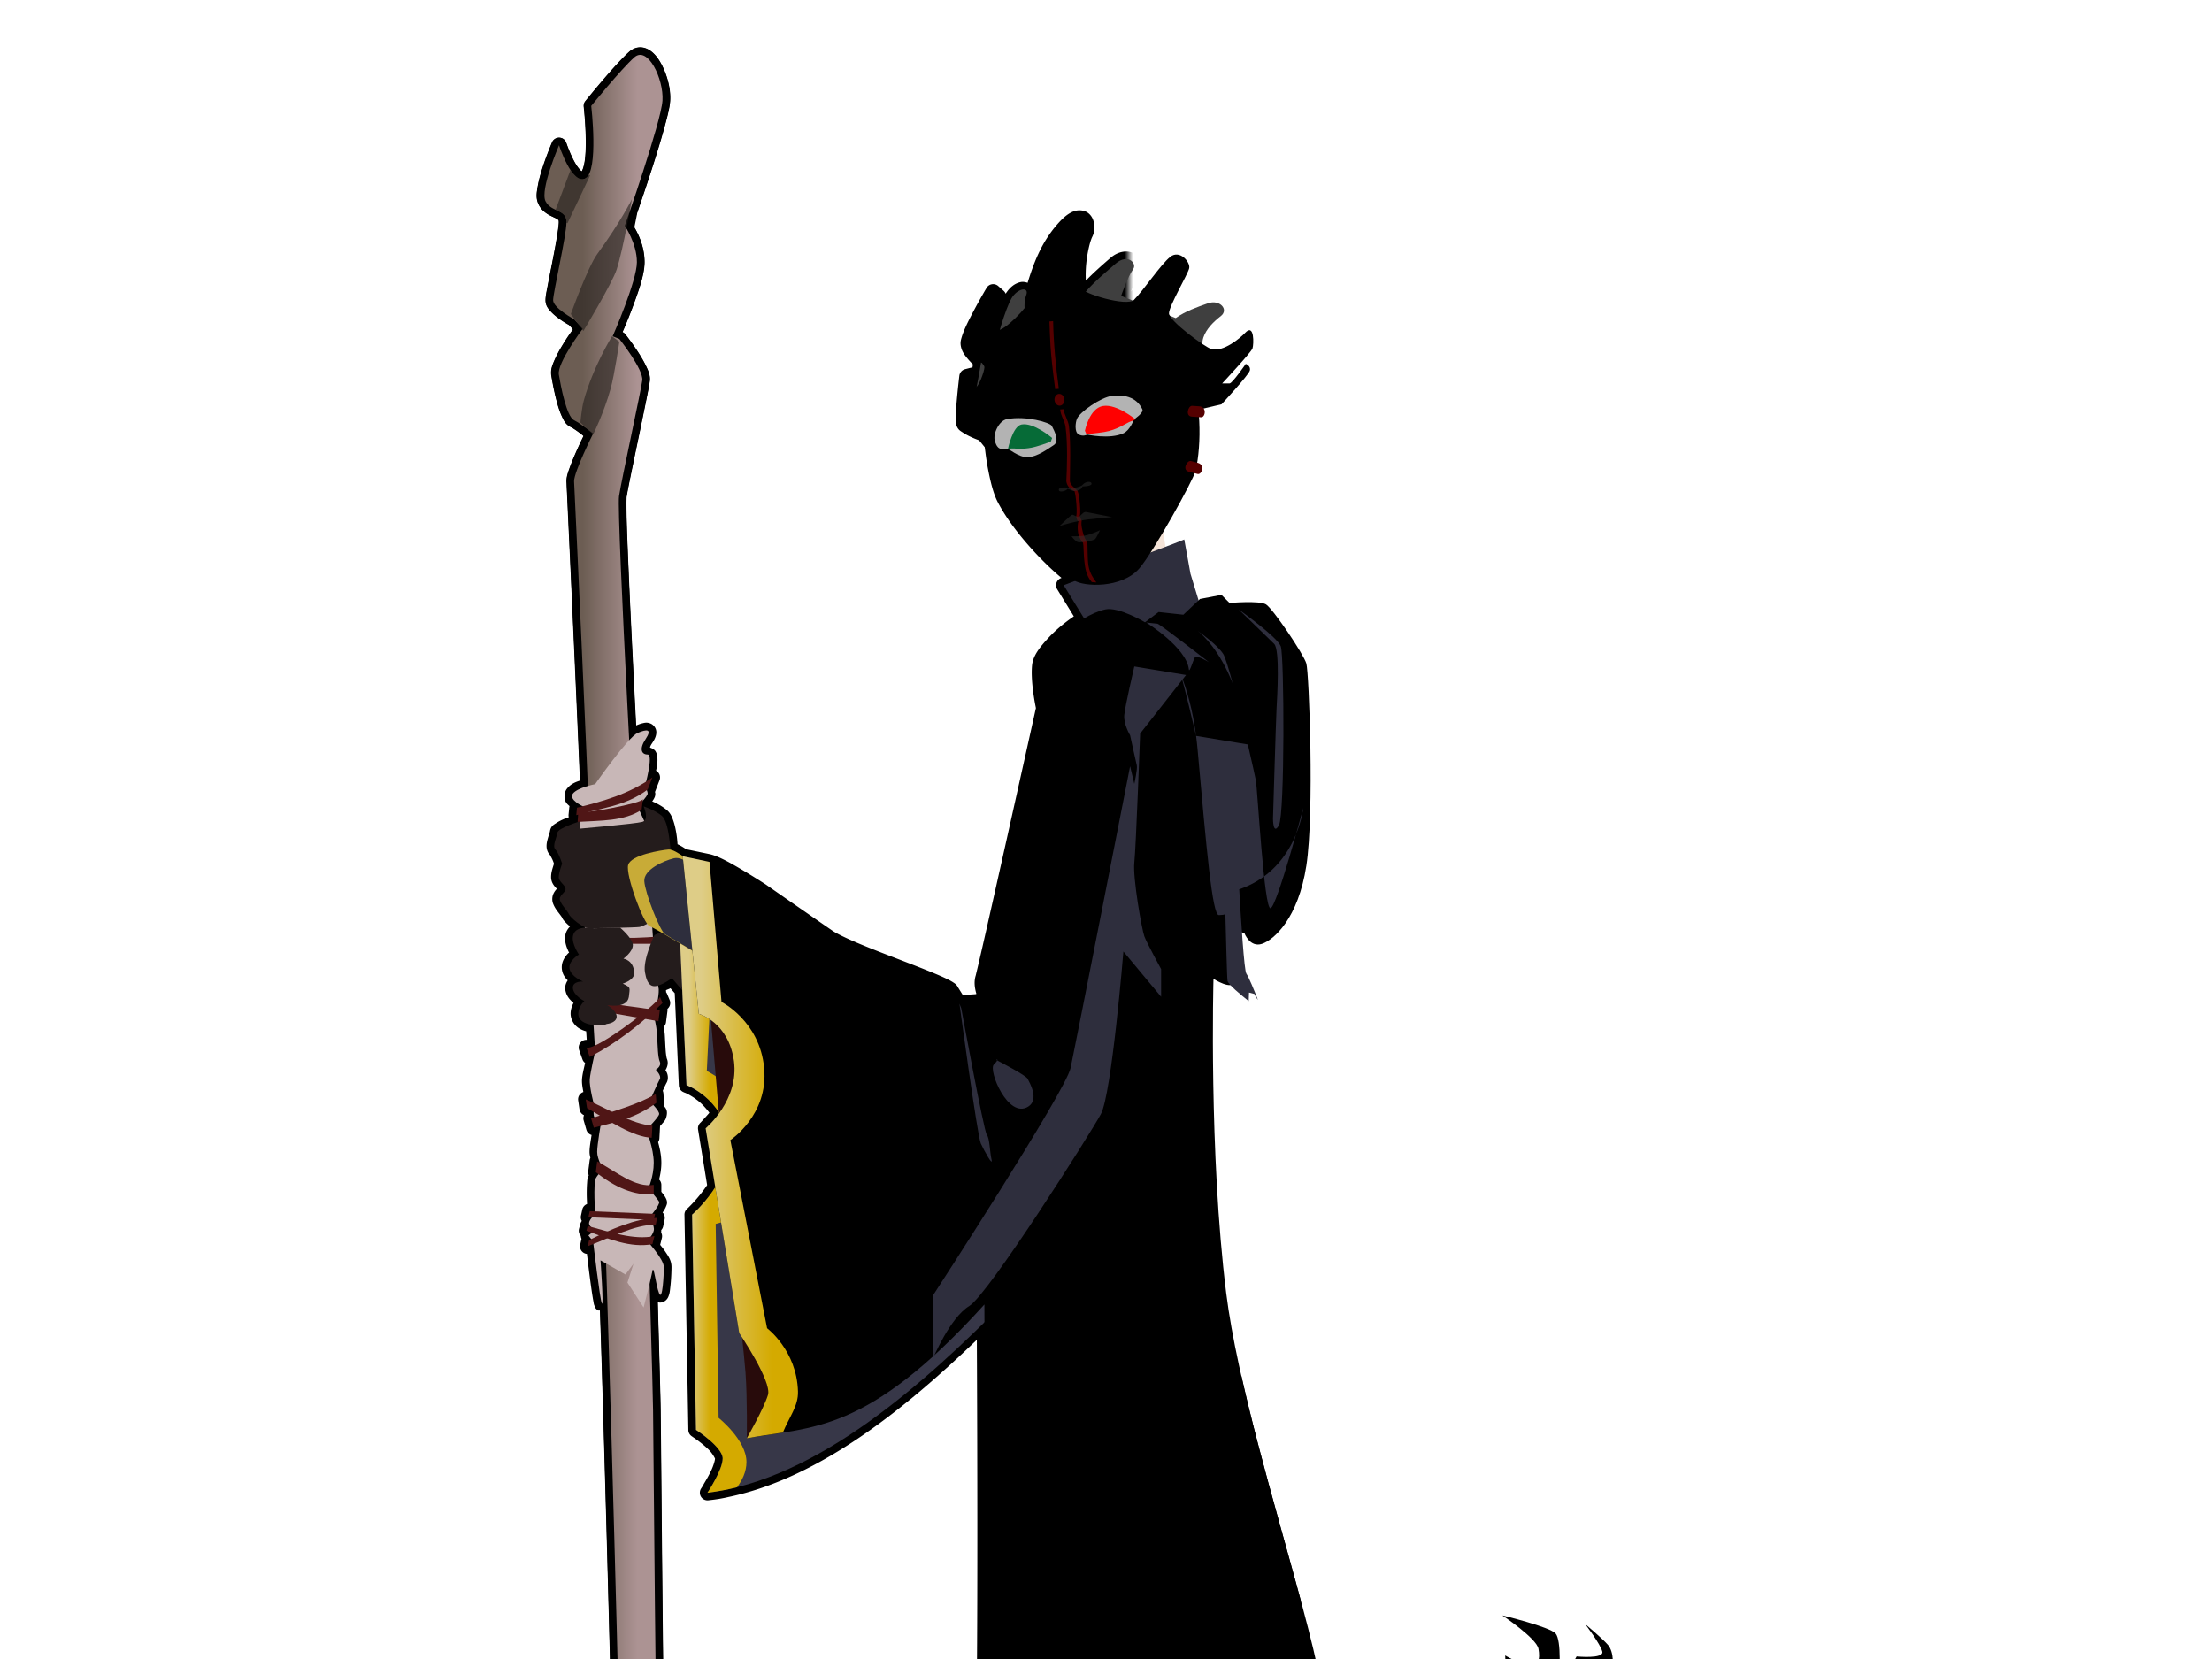 <?xml version="1.0"?><svg width="640" height="480" xmlns="http://www.w3.org/2000/svg" xmlns:xlink="http://www.w3.org/1999/xlink">
 <title>wizard</title>
 <defs>
  <linearGradient id="linearGradient5389">
   <stop stop-color="#6c5d53" id="stop5391" offset="0"/>
   <stop stop-color="#ac9393" id="stop5393" offset="1"/>
  </linearGradient>
  <linearGradient id="linearGradient4785">
   <stop stop-color="#decd87" id="stop4787" offset="0"/>
   <stop stop-color="#d4aa00" id="stop4789" offset="1"/>
  </linearGradient>
  <linearGradient id="linearGradient4077">
   <stop stop-color="#000000" id="stop4079" offset="0"/>
   <stop stop-color="#000000" stop-opacity="0" id="stop4081" offset="1"/>
  </linearGradient>
  <linearGradient y2="0.066" x2="0.773" y1="0.066" x1="0.158" id="linearGradient4791" xlink:href="#linearGradient4785"/>
  <linearGradient y2="0.147" x2="0.374" y1="0.147" x1="0.122" id="linearGradient4793" xlink:href="#linearGradient4785"/>
  <linearGradient y2="0.565" x2="0.369" y1="0.565" x1="0.364" id="linearGradient4886" xlink:href="#linearGradient4077"/>
  <linearGradient y2="0.247" x2="0.723" y1="0.247" x1="0.316" id="linearGradient5395" xlink:href="#linearGradient5389"/>
 </defs>
 <g>
  <path fill="#000000" d="m184.723,13.766c-0.974,0.111 -1.915,0.583 -2.656,1.25c-4.327,3.894 -12.656,14.281 -12.656,14.281a2.153,2.153 0 0 0-0.469,1.594c0,0 0.527,4.588 0.594,9.406c0.033,2.409 -0.075,4.872 -0.375,6.719c-0.294,1.802 -0.979,2.712 -0.782,2.625c-0.054,-0.024 -0.157,-0.058 -0.375,-0.25c-0.544,-0.481 -1.315,-1.564 -1.968,-2.781c-1.308,-2.435 -2.219,-5.25 -2.219,-5.25a2.153,2.153 0 0 0-4.031,-0.188c0,0 -1.428,3.282 -2.657,7.031c-0.614,1.875 -1.209,3.875 -1.531,5.719c-0.322,1.844 -0.599,3.489 0.281,5.25c1.212,2.424 3.483,3.257 4.657,3.813c0.586,0.277 0.927,0.478 1.031,0.593c0.103,0.116 0.156,0.133 0.156,0.688c0,0.607 -0.208,2.41 -0.562,4.5c-0.355,2.089 -0.834,4.56 -1.313,7c-0.479,2.439 -0.948,4.839 -1.312,6.781c-0.365,1.942 -0.657,3.136 -0.657,4.313c0,1.537 0.802,2.455 1.532,3.25c0.729,0.794 1.579,1.462 2.406,2.062c1.443,1.047 2.506,1.626 2.844,1.813l1.187,1.343c-0.641,0.883 -1.393,1.867 -2.75,4.063c-0.924,1.495 -1.847,3.082 -2.531,4.625c-0.685,1.543 -1.296,2.915 -1,4.687c0.282,1.692 0.831,4.771 1.625,7.657c0.396,1.442 0.852,2.853 1.406,4.062c0.554,1.209 1.05,2.353 2.531,3.094c1.239,0.619 2.695,1.826 3.75,2.656c-0.485,0.992 -0.996,2.017 -2,4.281c-0.699,1.578 -1.393,3.219 -1.937,4.719c-0.544,1.5 -1,2.657 -1,4.063c0,0.251 0.019,0.288 0.031,0.562c0.012,0.274 0.009,0.663 0.031,1.156c0.046,0.987 0.132,2.385 0.219,4.219c0.173,3.668 0.403,8.98 0.719,15.719c0.63,13.477 1.525,32.663 2.531,55.812c2.012,46.3 4.517,108.471 6.5,172.563c4.537,146.629 7.062,303.375 7.062,303.375a2.153,2.153 0 0 01.782,2.094l12.125,2.218a2.153,2.153 0 0 02.531,-2.218c0,0 -3.234,-76.582 -3.438,-84.157c-2.014,-75.103 -2.614,-175.272 -2.937,-202.562c-0.161,-13.559 -4.375,-146.688 -4.375,-146.688a2.153,2.153 0 0 00,-0.062c0,0 -1.567,-28.179 -3.031,-57c-0.733,-14.411 -1.431,-28.977 -1.907,-40.25c-0.237,-5.637 -0.435,-10.452 -0.531,-14c-0.048,-1.775 -0.059,-3.239 -0.062,-4.313c-0.003,-1.074 0.044,-1.93 0.031,-1.843c0.355,-2.308 1.966,-9.993 3.5,-17.344c0.767,-3.676 1.504,-7.287 2.094,-10.188c0.589,-2.9 0.994,-4.952 1.125,-6c0.211,-1.692 -0.391,-2.991 -1.063,-4.406c-0.672,-1.415 -1.553,-2.868 -2.437,-4.219c-1.77,-2.7 -3.563,-4.968 -3.563,-4.968a2.153,2.153 0 0 0-0.812,-0.625c0.564,-1.313 1.355,-3.092 2.718,-6.719c1.782,-4.742 3.657,-9.878 3.657,-13.531c0,-5.464 -2.516,-9.5 -3.344,-10.75c0.285,-0.815 2.495,-7.085 5.031,-14.907c1.348,-4.156 2.694,-8.514 3.75,-12.25c1.056,-3.735 1.84,-6.695 1.969,-8.75c0.204,-3.26 -0.682,-6.851 -2.125,-9.843c-0.722,-1.497 -1.597,-2.855 -2.688,-3.907c-1.091,-1.052 -2.579,-1.885 -4.312,-1.687l0,0z" id="path4890"/>
  <path fill="url(#linearGradient4886)" d="m184.723,13.703c-0.987,0.113 -1.939,0.576 -2.687,1.25c-4.34,3.905 -12.688,14.282 -12.688,14.282a2.216,2.216 0 0 0-0.469,1.656c0,0 0.433,3.781 0.563,8.094c0.065,2.156 0.052,4.437 -0.125,6.375c-0.178,1.937 -0.626,3.58 -0.938,4.125c-0.016,0.028 -0.046,0.038 -0.062,0.062c-0.19,-0.122 -0.257,-0.165 -0.281,-0.187c0.005,0.005 -0.095,-0.134 -0.313,-0.375c-0.081,-0.09 -0.232,-0.241 -0.406,-0.469c-0.169,-0.222 -0.299,-0.401 -0.406,-0.563c-1.655,-2.493 -3.063,-6.625 -3.063,-6.625a2.216,2.216 0 0 0-4.125,-0.187c0,0 -1.426,3.278 -2.656,7.031c-0.615,1.876 -1.178,3.87 -1.5,5.719c-0.323,1.849 -0.613,3.524 0.281,5.312c1.01,2.02 2.802,2.924 3.969,3.469c0.208,0.098 0.44,0.226 0.687,0.344c0.009,0.004 0.022,-0.004 0.031,0c0.119,0.057 0.246,0.136 0.344,0.187c0.149,0.078 0.283,0.149 0.344,0.188c-0.336,-0.216 -0.317,-0.21 0.094,0.093c0.266,0.193 0.309,0.238 0.093,0.063l0,-0.031c0.005,0.007 0.027,-0.007 0.032,0c0,0 -0.032,0.031 -0.032,0.031c0.005,0.003 0.232,0.18 0.032,0c0.027,0.037 0.029,0.018 0.062,0.062c0.04,0.045 0.053,0.06 0.031,0.032c0.009,0.013 -0.01,0.017 0,0.031c-0.008,-0.012 0.011,0.021 0.031,0.062c0.013,0.025 0.021,0.008 0.032,0.032c0.018,0.038 0.015,0.029 0.031,0.062c0.004,0.015 -0.009,0.014 0,0.063c0.008,0.041 0.031,0.181 0.031,0.375c0,0.109 -0.001,0.196 0,0.156c-0.042,1.512 -0.962,6.773 -1.906,11.562c-0.472,2.395 -0.957,4.76 -1.313,6.657c-0.355,1.896 -0.625,3.041 -0.625,4.218c0,1.567 0.797,2.482 1.532,3.282c0.734,0.8 1.577,1.492 2.406,2.093c1.454,1.055 2.547,1.631 2.875,1.813l0.719,0.781l0.125,0.156l0.25,0.375c-0.685,0.946 -1.534,2.083 -2.875,4.282c-0.887,1.454 -1.76,3.005 -2.407,4.5c-0.647,1.494 -1.227,2.854 -0.937,4.593c0.282,1.693 0.83,4.767 1.625,7.657c0.397,1.444 0.849,2.816 1.406,4.031c0.557,1.214 1.054,2.371 2.563,3.125c0.842,0.421 2.199,1.368 3.25,2.156l0.468,0.438c-0.507,1.038 -1.144,2.324 -2.156,4.625c-0.671,1.525 -1.329,3.092 -1.844,4.531c-0.514,1.438 -0.937,2.561 -0.937,3.937c0,0.277 0.018,0.311 0.031,0.625c0.014,0.315 0.036,0.774 0.062,1.344c0.053,1.14 0.12,2.757 0.219,4.875c0.198,4.236 0.487,10.366 0.844,18.094c0.695,15.052 1.673,36.571 2.75,61.687c-1.318,0.428 -2.687,0.969 -3.781,2.375c-0.783,1.007 -0.844,2.645 -0.407,3.594c0.319,0.691 0.764,1.02 1.188,1.406a2.216,2.216 0 0 0-0.063,0.25l-0.218,2.157a2.216,2.216 0 0 00.062,0.812c-0.584,0.215 -0.961,0.315 -1.594,0.594c-0.725,0.32 -1.438,0.685 -2.093,1.125c-0.655,0.44 -1.552,0.83 -1.782,2.437c-0.021,0.151 -0.39,1.195 -0.687,2.313c-0.148,0.559 -0.291,1.197 -0.281,1.937c0.01,0.741 0.232,1.733 1,2.5c-0.091,-0.091 0.519,0.881 0.843,1.688c0.19,0.471 0.218,0.594 0.313,0.875c-0.099,0.28 -0.124,0.335 -0.25,0.75c-0.268,0.882 -0.594,1.887 -0.594,3.094c0,1.642 0.983,2.653 1.5,3.218c0.184,0.201 0.105,0.043 0.188,0.157c-0.032,0.035 -0.029,0.024 -0.063,0.062c-0.29,0.323 -0.692,0.783 -1,1.5c-0.308,0.717 -0.401,1.784 -0.062,2.688c0.446,1.189 1.116,2.061 1.656,2.75c0.54,0.688 0.928,1.288 0.875,1.156c0.318,0.795 0.644,1.085 1.031,1.5c0.387,0.414 0.842,0.832 1.344,1.25c-0.637,0.695 -1.186,1.503 -1.344,2.531c-0.297,1.939 0.368,3.533 0.938,4.75c0.075,0.161 0.08,0.133 0.156,0.281c-0.104,0.096 -0.114,0.051 -0.219,0.157c-0.971,0.975 -2.21,2.674 -1.844,4.875c0.226,1.35 0.902,2.253 1.657,3c-0.475,0.699 -0.8,1.58 -0.719,2.468c0.182,2.003 1.411,3.229 2.406,4.063c-0.416,0.783 -0.787,1.719 -0.844,2.875c-0.093,1.91 1.059,3.616 2.375,4.437c0.69,0.431 1.415,0.72 2.125,0.907l0.157,2.468a2.216,2.216 0 0 0-2.188,2.969l0.969,2.719a2.216,2.216 0 0 00.75,1c-0.35,1.627 -0.749,3.115 -0.875,4.5c-0.118,1.301 0.125,2.542 0.375,3.906a2.216,2.216 0 0 0-1.5,2.438l0.375,2.531a2.216,2.216 0 0 01.094,1.625c0.068,0.039 0.149,0.085 0.218,0.125a2.216,2.216 0 0 0-0.093,1.5l0.781,2.719a2.216,2.216 0 0 01.5,1.5c-0.268,1.75 -0.594,3.466 -0.594,4.906c0,0.617 0.128,1.173 0.25,1.719a2.216,2.216 0 0 0-0.218,0.719l-0.406,3.125a2.216,2.216 0 0 00.156,1.187c-0.465,0.934 -0.435,1.531 -0.5,2.344c-0.071,0.894 -0.096,1.935 -0.094,2.969c0.003,1.18 0.054,1.987 0.094,3a2.216,2.216 0 0 0-1.375,1.593l-0.375,1.75a2.216,2.216 0 0 00.219,1.532c-0.011,0.051 -0.054,0.071 -0.063,0.125c-0.002,0.011 0.002,0.019 0,0.031a2.216,2.216 0 0 0-0.343,0.718l-0.375,1.375a2.216,2.216 0 0 00.5,2.094a2.216,2.216 0 0 00.218,0.844l-0.375,1.656a2.216,2.216 0 0 01.938,2.719c0.197,1.663 0.384,3.282 0.75,6.094c0.261,2.011 0.533,4.026 0.781,5.625c0.124,0.799 0.233,1.466 0.344,2.031c0.111,0.565 0.064,0.784 0.469,1.594c0.101,0.202 0.096,0.534 0.937,1c0.107,0.059 0.323,-0.012 0.469,0.031c0.112,3.366 0.239,6.713 0.344,10.094c3.835,123.954 5.897,239.39 6.531,276.218c-0.887,-2.357 -1.909,-4.462 -3.438,-5.906c-0.543,-0.513 -1.145,-0.996 -1.75,-1.5a2.216,2.216 0 0 00,-0.031c-0.209,-0.174 -0.251,-0.198 -0.125,-0.094c-0.577,-0.476 -1.175,-0.927 -1.781,-1.375c-0.049,-0.036 -0.122,-0.094 -0.25,-0.187c-0.239,-0.174 -0.424,-0.3 -0.531,-0.375c-0.518,-0.365 -1.065,-0.75 -1.656,-1.125c-0.412,-0.261 -0.453,-0.268 -0.125,-0.063c-0.678,-0.426 -1.382,-0.848 -2.125,-1.25c-0.508,-0.273 -1.041,-0.554 -1.594,-0.812c-0.639,-0.299 -1.258,-0.553 -1.875,-0.781c-0.055,-0.021 -0.144,-0.077 -0.281,-0.125c-0.274,-0.098 -0.547,-0.192 -0.844,-0.282c0.067,0.021 -0.002,0 -0.219,-0.062c-0.406,-0.118 -0.73,-0.174 -0.937,-0.219c-0.012,-0.003 -0.02,0.003 -0.032,0c-0.307,-0.068 -0.595,-0.121 -0.812,-0.156c0.345,0.054 0.248,0.011 -0.313,-0.063a2.216,2.216 0 0 0-0.031,0a2.216,2.216 0 0 0-0.062,-0.031l0,0.031c-0.352,-0.042 -0.685,-0.086 -1,-0.093c-0.371,-0.009 -0.768,0.02 -1.157,0.062l0,-0.031c-0.917,0.099 -1.754,0.386 -2.5,0.812c-3.007,1.719 -4.096,5.055 -4.843,7.813c-0.698,2.576 -0.879,4.584 -0.907,4.875c0.099,-0.396 -0.241,0.555 -0.593,1.437c-0.353,0.883 -0.754,1.998 -1,3.282c-0.247,1.283 -0.337,2.75 0.093,4.25c0.431,1.5 1.475,2.985 3.094,3.937c3.978,2.34 7.083,2.065 8.563,1.531c0.506,-0.182 0.937,-0.468 0.937,-0.468a2.216,2.216 0 0 00.063,-3.657c0,0 -0.269,-0.18 -0.657,-0.468c-0.575,-0.428 -1.279,-1.073 -1.875,-1.625c0.009,-0.005 0.023,0.005 0.032,0c0.657,-0.397 1.312,-0.688 1.312,-0.688a2.216,2.216 0 0 00.563,-3.687a2.216,2.216 0 0 0-0.094,-3.407c0,0 -0.747,-0.632 -1.094,-1.187c-0.112,-0.179 -0.109,-0.172 -0.125,-0.219c0.734,-0.514 1.4,-1.04 2.063,-1.5c0.334,-0.232 0.706,-0.447 1,-0.625c0.756,-0.459 1.375,-0.71 1.718,-0.75c0.343,-0.04 0.395,-0.065 0.75,0.25c1.335,1.186 3.26,2.727 4.688,4.219c0.714,0.746 1.279,1.477 1.562,2c0.284,0.523 0.219,0.699 0.25,0.594c0.011,-0.036 -0.3,0.497 -0.937,1.062c-0.637,0.565 -1.529,1.206 -2.406,1.75c-1.755,1.088 -3.438,1.875 -3.438,1.875a2.216,2.216 0 0 00.563,4.156c-0.816,0.885 -1.594,2.001 -1.594,3.625c0,3.795 2.277,7.787 6,10.157c1.296,0.824 2.668,1.055 4.062,1.187c0.67,0.064 1.384,0.097 2.125,0.094c1.928,-0.007 2.799,-0.202 4.063,-0.375c0.01,0.589 0.031,1.375 0.031,1.375a2.216,2.216 0 0 01.813,2.156l5.093,0.938c-0.373,0.932 -0.597,2.01 -0.156,3.187c0.484,1.29 1.373,1.833 2.25,2.313c0.877,0.479 1.856,0.832 2.938,1.125c2.163,0.585 4.689,0.919 7.062,0.843c0.386,-0.012 0.792,-0.024 1.188,-0.062c1.148,-0.111 2.243,-0.337 3.281,-0.781c0.495,-0.213 1.055,-0.447 1.625,-0.719c0.589,-0.281 1.119,-0.564 1.625,-0.813c1.642,-0.806 3.297,-1.59 4.375,-1.937c0.333,-0.108 0.402,-0.1 0.562,-0.125c0.51,0.632 1.043,1.005 1.657,1.406c0.287,0.188 0.581,0.373 0.906,0.563c1.615,0.94 3.594,1.897 5.25,2.625c0.827,0.363 1.579,0.649 2.156,0.875c0.288,0.112 0.534,0.207 0.75,0.281c0.108,0.037 0.194,0.091 0.313,0.125c0.118,0.033 0.127,0.09 0.718,0.093c0.133,0.001 0.299,0.031 0.688,-0.093c0.097,-0.031 0.343,-0.156 0.344,-0.156c0,-0.001 0.405,-0.282 0.406,-0.282c0,0 0.437,-0.499 0.437,-0.5c0,0 0.281,-0.687 0.282,-0.687c0,-0.001 -0.023,-0.702 -0.032,-0.969c0.445,0.201 0.792,0.219 1.063,0.219c-0.024,0 1.96,0.09 4.344,0.219c2.383,0.128 5.427,0.296 8.437,0.468c6.021,0.344 11.875,0.688 11.875,0.688a2.216,2.216 0 0 02.281,-2.75c1.686,-0.191 2.804,-0.241 4.719,-0.5c2.067,-0.28 4.092,-0.579 5.719,-0.844c0.39,-0.063 0.519,-0.135 0.844,-0.187c-0.136,0.301 -0.254,0.649 -0.594,1.25c-0.214,0.376 -0.438,0.709 -0.594,0.906c-0.401,0.094 -0.81,0.274 -1.219,0.75c-0.676,0.788 -0.63,1.815 -0.5,2.281c0.261,0.932 0.591,1.165 0.875,1.5c0.075,0.088 0.082,0.074 0.157,0.156c-0.123,0.504 -0.138,0.837 -0.407,1.438c-0.141,0.316 -0.213,0.364 -0.312,0.5c-0.858,-0.443 -1.832,-0.76 -2.969,-0.25c-1.184,0.531 -1.5,1.565 -1.625,2.312c-0.982,-0.022 -1.428,-0.044 -2.656,-0.062c-1.164,-0.018 -2.212,-0.046 -2.875,-0.031c-0.166,0.004 -0.31,0.019 -0.469,0.031c-0.079,0.006 -0.146,0.001 -0.312,0.031c-0.084,0.015 -0.172,0.036 -0.407,0.125c-0.117,0.045 -0.278,0.096 -0.531,0.281c-0.126,0.093 -0.437,0.437 -0.437,0.438c-0.001,0 -0.438,0.905 -0.438,0.906c0,0.001 0.094,1.187 0.094,1.187c0,0.001 0.405,0.719 0.406,0.719c0.001,0.001 0.271,0.269 0.375,0.344c0.104,0.075 0.21,0.119 0.281,0.156c0.284,0.151 0.376,0.163 0.469,0.188c0.186,0.05 0.258,0.081 0.344,0.093c0.172,0.026 0.352,0.044 0.562,0.063c2.503,0.227 12.151,2.235 13.625,2.656c0.094,0.027 -0.063,-0.126 0,0.125c0.063,0.251 0.063,0.531 0.063,0.531a2.216,2.216 0 0 02.625,2.438c0,0 0.508,-0.106 1.187,-0.281c0.975,-0.253 2.369,-0.636 3.532,-1.063c0.581,-0.213 1.05,-0.379 1.687,-0.844c0.318,-0.232 1.019,-0.528 1.094,-1.875c0.037,-0.673 -0.333,-1.418 -0.688,-1.781c-0.147,-0.151 -0.245,-0.165 -0.375,-0.25c2.083,-0.42 3.191,-0.639 5.375,-1.031c-0.018,0.364 -0.034,0.702 -0.031,1.125c0.008,1.223 0.1,2.702 0.281,4.187c0.181,1.486 0.42,2.969 0.844,4.282c0.424,1.312 0.762,2.746 2.688,3.468c1.231,0.462 2.419,0.537 4.281,0.75c1.862,0.214 4.139,0.447 6.469,0.657c4.659,0.419 9.685,0.881 11.375,1.218c1.474,0.295 2.582,1.141 4.031,2.188c1.449,1.047 3.516,2.339 6.125,1.937c0.26,-0.04 0.542,-0.072 0.906,-0.187c0.886,-0.279 1.883,-0.91 2.344,-1.938c0.142,-0.317 0.241,-0.6 0.281,-1.031c0.049,-0.511 -0.049,-0.857 -0.062,-0.937c-0.02,-0.115 -0.033,-0.393 -0.188,-0.813c-0.597,-1.614 -1.681,-2.678 -2.781,-3.594c0.562,-0.476 1.351,-1.133 2.875,-1.906c1.941,-0.984 4.346,-1.941 6.594,-2.625c0.609,-0.185 0.971,-0.4 1.5,-0.594a2.216,2.216 0 0 01.156,0.5c0,0 1.83,0.17 3.875,0.625c2.045,0.456 4.284,1.542 4.406,1.688c1.453,1.743 3.42,2.58 5.219,3.219c1.799,0.638 3.571,1.084 4.219,1.343c0.997,0.399 1.81,0.406 2.625,0.469c0.814,0.063 1.605,0.111 2.187,0.219c0.582,0.108 0.879,0.316 0.875,0.312c-0.004,-0.004 -0.015,-0.255 -0.062,0.219c-0.161,1.601 -0.033,3.107 -0.094,4.188c-0.061,1.08 -0.326,1.347 -0.188,1.25c0.053,-0.037 0.123,-0.051 -0.062,-0.032c-0.242,0.026 -0.857,-0.004 -1.844,-0.312c-2.59,-0.809 -6.575,-3.236 -9.719,-5.469c-3.143,-2.233 -5.5,-4.219 -5.5,-4.219a2.216,2.216 0 0 0-3.5,2.469c0,0 1.067,2.883 2.469,5.938c0.701,1.527 1.48,3.096 2.281,4.437c0.801,1.341 1.318,2.472 2.938,3.281c0.626,0.314 1.196,0.492 2.062,0.75c0.866,0.259 1.936,0.553 3.188,0.875c2.503,0.646 5.66,1.391 8.937,2.094c3.278,0.704 6.669,1.344 9.625,1.813c2.957,0.468 5.39,0.79 7.219,0.687c0.083,-0.005 0.293,0.008 0.75,-0.062c0.305,-0.047 0.56,-0.135 0.719,-0.188c0.361,-0.12 0.672,-0.249 0.969,-0.375c2.448,-1.038 6.583,-3.3 10.406,-5.75c1.911,-1.224 3.708,-2.466 5.156,-3.656c1.448,-1.19 2.635,-1.983 3.188,-3.875c0.13,-0.448 0.125,-0.766 0.125,-0.906c0,-1.065 -0.29,-1.657 -0.625,-2.438c-0.336,-0.781 -0.802,-1.644 -1.313,-2.594c-0.52,-0.968 -1.095,-1.986 -1.687,-3.031c-1.277,-2.253 -2.656,-4.673 -3.688,-6.75c-0.977,-1.966 -1.445,-3.67 -1.5,-3.937c1.589,-1.453 3.547,-3.712 5.625,-5.625c0.973,-0.896 1.812,-1.493 2.406,-1.844c0.663,1.651 1.494,4.04 2.625,6.531c0.647,1.424 1.347,2.812 2.25,4c0.904,1.189 2.052,2.286 3.719,2.656c1.451,0.323 3.302,0.327 5.844,0.282c2.541,-0.045 5.572,-0.195 8.531,-0.469c0.732,-0.068 1.457,-0.166 2.188,-0.25c2.166,-0.248 4.21,-0.55 5.937,-0.938c1.727,-0.387 3.054,-0.681 4.313,-1.687c0.227,-0.182 0.421,-0.358 0.625,-0.625c0.236,-0.31 0.412,-0.695 0.5,-1c0.258,-0.904 0.181,-1.807 -0.063,-2.625c1.854,-0.121 3.78,0.142 4.063,0.344c1.075,0.768 2.125,2.015 3.718,3.187c1.593,1.173 3.876,2.112 6.719,1.875c1.842,-0.153 5.612,0.273 8.906,0.375c1.647,0.051 3.195,0.057 4.657,-0.344c0.73,-0.2 1.485,-0.517 2.156,-1.156c0.671,-0.639 1.125,-1.684 1.125,-2.656c0,-2.412 -0.878,-5.13 -1.688,-7.5c-0.809,-2.37 -1.625,-4.281 -1.625,-4.281a2.216,2.216 0 0 0-4.218,1.156c0,0 0.259,2.075 0.093,4c-0.082,0.962 -0.327,1.857 -0.531,2.25c-0.204,0.393 0.031,0.219 -0.094,0.219c-1.01,0 -2.052,-0.321 -3.031,-0.875c-0.202,-0.115 -0.386,-0.206 -0.5,-0.282c-1.409,-0.936 -2.533,-2.381 -3,-3.625c-0.088,-0.235 -0.137,-0.483 -0.187,-0.781c-0.042,-0.246 -0.049,-0.446 -0.063,-0.656l1.25,1.375a2.216,2.216 0 0 03.688,-0.688c0,0 2.598,-6.085 -0.344,-11.687c-0.248,-0.473 -0.523,-0.863 -0.75,-1.188c-0.142,-0.202 -0.332,-0.414 -0.5,-0.625a2.216,2.216 0 0 02.469,-3.437l-5.25,-7.219c2.135,0.888 4.253,1.91 5.031,2.688c0.421,0.421 1.338,1.804 2.281,3.5c0.943,1.695 1.98,3.748 3.063,5.812c1.083,2.065 2.198,4.139 3.343,5.906c1.146,1.768 2.237,3.255 3.844,4.219c1.702,1.021 3.584,1.166 5.844,1.313c2.26,0.147 4.827,0.151 7.344,0.125c2.517,-0.026 4.982,-0.086 6.968,0c1.987,0.086 3.616,0.491 3.688,0.531c4.194,2.33 10.168,3.031 15.469,3.031c0.676,0 1.219,-0.01 1.718,-0.062c0.5,-0.053 0.895,-0.022 1.688,-0.532c0.396,-0.254 1.01,-0.858 1.125,-1.687c0.114,-0.829 -0.231,-1.453 -0.469,-1.781c-0.476,-0.658 -0.81,-0.799 -1.187,-1.032c-1.511,-0.928 -3.884,-1.879 -6.938,-3.406c-0.357,-0.178 -0.696,-0.372 -1,-0.562c-2.304,-1.448 -4.907,-4.087 -7.125,-6.375c1.723,0.325 3.452,0.644 4.844,0.906c1.696,0.319 3.198,0.808 3.094,0.75c1.722,0.957 3.223,0.395 4.562,-0.125c1.339,-0.52 2.647,-1.275 3.875,-2.063c1.896,-1.216 2.837,-1.999 3.5,-2.531c0.679,0.246 1.385,0.51 2.969,1c1.101,0.341 2.272,0.664 3.375,0.906c1.103,0.243 2.03,0.458 3.187,0.313c0.645,-0.081 1.559,-0.467 2.063,-1.156c0.275,-0.377 0.409,-0.69 0.5,-1.094c0.255,-1.128 -0.03,-1.868 -0.281,-2.531c-0.084,-0.22 -0.186,-0.389 -0.282,-0.594c0.767,-0.094 0.839,-0.077 1.719,-0.219c1.062,-0.171 2.098,-0.427 3.094,-0.687c-0.209,0.264 -1.194,1.55 -2.406,3.312c-0.666,0.967 -1.322,1.989 -1.844,2.969c-0.261,0.49 -0.512,0.959 -0.688,1.469c-0.025,0.074 -0.006,0.205 -0.031,0.281c-0.234,0.076 -0.39,0.128 -0.781,0.219c-1.286,0.299 -3.202,0.613 -5.188,0.906c-1.985,0.293 -4.038,0.594 -5.75,0.906c-0.855,0.156 -1.636,0.307 -2.312,0.5c-0.676,0.194 -1.199,0.199 -2.063,1.063c-0.312,0.312 -0.759,0.911 -0.75,1.781c0.01,0.87 0.548,1.569 0.938,1.875c0.153,0.12 0.38,0.267 0.625,0.375c1.283,0.568 2.211,0.508 3.625,0.594c1.413,0.085 3.064,0.109 4.719,0.125c1.655,0.016 3.318,0.022 4.656,0.031c1.338,0.009 2.481,0.044 2.625,0.062c0.025,0.003 0.098,0.016 0.156,0.032c-0.036,-0.01 0.124,0.065 0.375,0.156c1.025,0.373 2.935,1.384 4.75,2.281c0.908,0.449 1.787,0.864 2.656,1.188c0.87,0.323 1.645,0.644 2.875,0.468c0.587,-0.083 1.336,-0.348 1.875,-0.968c0.54,-0.621 0.681,-1.441 0.657,-2c-0.007,-0.172 -0.103,-0.196 -0.125,-0.344c1.964,0.092 3.187,0.111 6.593,0.344c2.721,0.186 5.533,0.424 7.813,0.687c0.566,0.065 0.556,0.106 1.062,0.188c-0.219,0.122 -0.452,0.25 -0.656,0.375c-0.338,0.206 -0.614,0.254 -1.156,0.968c-0.136,0.179 -0.294,0.419 -0.406,0.844c-0.113,0.425 -0.105,1.098 0.156,1.625c0.522,1.055 1.29,1.165 1.656,1.25c0.473,0.11 0.68,0.094 0.938,0.094c2.558,0 4.306,-1.439 6.187,-2.688c1.882,-1.249 3.806,-2.494 4.625,-2.75c0.042,-0.013 0.095,-0.04 0.25,-0.062c0.144,-0.021 0.207,0.018 0.031,0c3.399,0.34 25.292,1.375 28.063,1.375c0.744,0 1.562,0.139 2.562,-0.969c0.5,-0.554 0.754,-1.576 0.594,-2.25c-0.16,-0.674 -0.502,-1.049 -0.781,-1.344c-1.117,-1.178 -2.442,-1.644 -4.563,-2.25c-2.034,-0.581 -5.228,-1.344 -8,-1.968c-2.465,-0.556 -4.099,-0.879 -4.531,-0.969l-2.406,-1.875c0.448,-0.408 0.894,-0.828 1.312,-1.344c0.497,-0.613 1.005,-1.278 1.188,-2.375c0.365,-2.191 -0.886,-3.559 -2.063,-4.812c-1.177,-1.254 -2.636,-2.417 -4.093,-3.438c0.233,0.164 0,0.037 0,-0.812c-0.001,-0.85 0.213,-2.091 0.531,-3.313c0.635,-2.443 1.594,-4.75 1.594,-4.75a2.216,2.216 0 0 0-4,-1.875c0,0 -0.252,0.46 -0.594,1.157c-0.342,0.695 -0.789,1.621 -1.25,2.656c-0.23,0.515 -0.467,1.054 -0.688,1.594c-0.229,0.561 -0.419,1.125 -0.593,1.625c-0.363,1.038 -0.688,1.898 -0.688,3.062c0,0.928 -0.11,3.291 -0.375,5.5c-0.13,1.087 -0.309,2.129 -0.5,3.031c-0.107,0.503 -0.182,0.635 -0.281,0.938c-0.03,-0.006 -0.031,0.008 -0.063,0c-0.601,-0.149 -1.446,-0.514 -2.25,-0.938c-0.794,-0.419 -1.532,-0.916 -2,-1.312c0.201,-0.246 0.42,-0.5 0.75,-0.875c0.851,-0.967 2.219,-2.466 1.938,-4.719c-0.187,-1.494 -1.02,-2.323 -1.813,-3.031c-0.793,-0.708 -1.676,-1.288 -2.531,-1.781c-1.71,-0.988 -3.344,-1.657 -3.344,-1.657a2.216,2.216 0 0 0-2.125,3.875c0,0 0.187,0.067 0.5,0.75c0.314,0.684 0.61,1.865 0.031,4.063c-0.076,0.291 -0.92,1.388 -2.531,2.406c-1.611,1.018 -3.79,2.031 -6,2.875c-2.21,0.844 -4.434,1.523 -6.156,2c-0.861,0.238 -1.594,0.411 -2.125,0.531c-0.253,0.057 -0.456,0.131 -0.594,0.157c0,0 -0.03,0 -0.031,0c-0.084,-0.003 -1.291,-0.064 -2.687,-0.188c-0.691,-0.061 -1.388,-0.131 -1.969,-0.219c0.047,-0.502 0.126,-1.069 0.25,-1.718c0.16,-0.84 0.345,-1.657 0.5,-2.282c0.157,-0.633 0.25,-1.031 0.25,-1.031a2.216,2.216 0 0 0-1.375,-2.687c0.49,-0.292 1.03,-0.685 1.344,-1.625c0.23,-0.691 0.102,-1.448 -0.125,-1.938c-0.228,-0.49 -0.49,-0.786 -0.75,-1.031c-0.521,-0.49 -1.04,-0.817 -1.625,-1.125c-1.172,-0.617 -2.602,-1.156 -4.032,-1.656c-2.86,-1.002 -5.75,-1.75 -5.75,-1.75a2.216,2.216 0 0 0-0.562,-0.094c0,0 -0.603,0.039 -0.938,0.187c-0.335,0.149 -0.622,0.413 -0.843,0.688c-0.444,0.548 -0.555,1.079 -0.594,1.531c-0.079,0.905 0.085,1.802 0.531,3.438c0.149,0.547 0.069,0.73 0,0.875c-0.069,0.144 -0.203,0.323 -0.625,0.531c-0.368,0.181 -0.882,0.364 -1.469,0.437c-0.26,0.033 -0.589,0.032 -1,0.032c-1.1,0 -2.079,-0.178 -2.906,-0.5c-0.284,-0.111 -0.544,-0.242 -0.781,-0.375c-0.961,-0.541 -1.623,-1.259 -1.969,-2.125c-0.837,-2.092 -2.451,-3.328 -3.656,-4.282c-1.206,-0.953 -1.876,-1.784 -1.813,-1.562c0.111,0.388 0.028,-0.225 0.219,-0.938c0.191,-0.713 0.519,-1.639 0.875,-2.5c0.712,-1.721 1.5,-3.218 1.5,-3.218a2.216,2.216 0 0 0-3.719,-2.375c0,0 -0.712,0.913 -1.531,2.093c-0.819,1.18 -1.746,2.552 -2.312,3.875c-0.435,1.014 -0.706,2.216 -1.125,3.75c-0.42,1.535 -0.931,3.284 -1.469,4.75c-0.231,0.628 -0.43,1.156 -0.625,1.563c-0.429,0.893 -0.966,1.384 -0.781,1.281c-0.058,0.032 0.048,0.042 -0.188,-0.031c-0.236,-0.074 -0.712,-0.33 -1.25,-0.719c-0.538,-0.389 -1.115,-0.9 -1.781,-1.375c-0.667,-0.475 -1.386,-0.988 -2.563,-1.156c-1.557,-0.223 -2.96,0.069 -4.218,0.281c-0.656,0.111 -1.218,0.235 -1.625,0.281c-0.412,0.047 -0.718,-0.012 -0.657,0c0.019,0.004 -1.56,-0.587 -2.718,-1.156c-1.159,-0.569 -2.157,-1.094 -2.157,-1.094a2.216,2.216 0 0 0-2.375,3.719c0,0 1.136,0.821 2.438,2.063c1.301,1.242 2.698,2.933 3.156,4.125c0.567,1.474 1.668,2.201 2.875,2.781c-0.01,0.056 -0.086,0.135 -0.094,0.187c-0.182,1.279 0.05,2.348 0.282,3.438c0.131,0.62 0.244,1.12 0.375,1.687c-0.546,-0.436 -0.781,-0.523 -1.469,-1.218c-1.433,-1.448 -3.086,-3.355 -4.719,-5.344c-3.266,-3.979 -6.481,-8.337 -8.031,-10.469c-1.557,-2.141 -4.372,-6.038 -7.063,-9.656c-2.69,-3.619 -5.015,-6.734 -6.406,-8.125c0.088,0.088 -0.59,-0.957 -1.219,-2.281c-0.628,-1.325 -1.412,-3.026 -2.375,-4.719c-0.688,-1.211 -1.535,-2.418 -2.5,-3.563c1.468,0.657 2.999,1.24 4.375,1.844c1.376,0.604 2.614,1.229 3.438,1.75c0.824,0.521 1.05,0.991 0.969,0.719c0.271,0.904 0.908,4.73 2.125,8.344c1.216,3.613 3.054,7.663 7.093,8.875c1.774,0.532 3.679,0.604 5.625,0.531c1.006,-0.038 1.974,-0.13 2.907,-0.219c2.416,-0.231 4.773,-0.564 6.593,-0.656c1.821,-0.093 2.992,0.371 2.75,0.156c1.775,1.577 3.947,2.458 6.125,2.344c0.057,-0.003 0.31,0.005 0.719,-0.063c0.416,-0.068 0.646,-0.166 0.719,-0.187c0.157,-0.045 0.388,-0.108 0.719,-0.25c0.916,-0.393 1.771,-1.029 2.406,-1.875c0.234,-0.312 0.367,-0.59 0.469,-0.781c0.233,-0.441 0.469,-0.973 0.656,-1.625c0.544,-1.897 0.69,-4.165 0.375,-6.407c-0.316,-2.241 -1.055,-4.559 -2.969,-6.125c-0.224,-0.183 -0.694,-0.729 -1.156,-1.5c-0.166,-0.276 -0.326,-0.571 -0.469,-0.843c-1.851,-3.526 -3.437,-9.157 -3.437,-9.157l-2.125,0.563l-2.125,0.625c0,0 0.632,2.139 0.843,4.375c0.106,1.117 0.074,2.241 -0.093,3c-0.167,0.758 -0.378,0.98 -0.532,1.062c-1.29,0.695 -4.5,1.688 -7.343,2c-1.422,0.156 -2.756,0.152 -3.719,-0.031c-0.963,-0.183 -1.411,-0.515 -1.531,-0.687c-0.092,-0.131 -0.114,-0.165 -0.063,-0.063c-0.683,-1.367 -0.797,-3.215 -0.906,-5.437c-0.11,-2.223 -0.204,-4.825 -1.625,-7.313c-1.243,-2.175 -3.092,-4.484 -4.656,-6.562c-1.565,-2.079 -2.802,-4.218 -2.844,-4.407c-0.565,-2.543 -1.125,-4.531 -1.125,-4.531l-2.125,0.594l-2.125,0.594c0,0 0.288,1.077 0.375,2.187c0.043,0.555 0.03,1.103 -0.031,1.375c-0.062,0.272 -0.083,0.106 0.156,-0.031c-0.693,0.396 -1.355,0.912 -1.813,1.656c-0.458,0.745 -0.6,1.712 -0.5,2.5c0.202,1.576 0.983,2.623 1.875,3.813c0.29,0.386 0.891,1.786 1.094,3.031c0.155,0.949 0.054,1.295 0.063,1.5c-0.602,-0.131 -1.223,-0.274 -1.813,-0.625c-0.193,-0.115 -0.417,-0.297 -0.719,-0.531c-0.966,-0.752 -1.681,-1.702 -1.906,-2.375c-0.33,-0.99 -1.044,-1.9 -1.906,-2.375c-0.862,-0.475 -1.747,-0.57 -2.531,-0.532c-1.568,0.077 -2.872,0.644 -3.938,1.282c-0.014,0.009 -0.047,0.022 -0.062,0.031c-0.191,-0.082 -0.347,-0.138 -0.657,-0.313c-0.464,-0.261 -1.02,-0.62 -1.625,-1.031c-2.99,-2.032 -6.75,-5.219 -6.75,-5.219a2.216,2.216 0 0 0-3.125,3.125c0,0 1.834,2.167 4.188,4.688c1.729,1.852 3.669,3.718 5.562,5.312c-0.272,-0.055 -0.495,-0.187 -0.781,-0.218c-6.321,-0.703 -14.716,-4.904 -19.344,-9.532c-2.151,-2.151 -3.649,-4.523 -4.687,-6.468c2.731,0.733 5.182,1.445 8.625,2.187c0.834,0.18 1.624,0.376 2.375,0.5c0.723,0.12 1.32,0.188 1.875,0.188c0.976,0 1.947,-0.502 2.5,-1.094c0.553,-0.592 0.813,-1.224 1.031,-1.844c0.437,-1.24 0.609,-2.565 0.688,-3.844c0.145,-2.381 -0.038,-4.352 -0.063,-4.656c0.789,0.025 1.61,-0.012 2.438,-0.312c1.368,-0.497 2.608,-1.85 3.031,-3.438c0.155,-0.581 0.226,-1.374 0.344,-2.062c0.206,0.286 0.308,0.617 0.625,0.843c1.124,0.803 2.226,0.927 3.406,1c1.18,0.073 2.434,-0.025 3.687,-0.218c1.254,-0.194 2.504,-0.483 3.625,-0.907c1.122,-0.424 2.14,-0.902 3,-1.906c1.443,-1.683 1.711,-3.793 1.625,-5.812c-0.086,-2.02 -0.544,-4.005 -1.906,-5.594c-1.032,-1.204 -2.681,-2.672 -4.156,-3.969c-1.475,-1.297 -2.75,-2.375 -2.75,-2.375a2.216,2.216 0 0 0-3.156,3.063c0,0 1.053,1.403 2.187,3.062c0.772,1.129 1.179,1.941 1.625,2.781c-0.272,0.031 -0.383,0.082 -0.687,0.094c-1.716,0.068 -3.625,-0.125 -3.625,-0.125a2.216,2.216 0 0 0-2.125,1.063c0,0 -0.466,1.051 -0.782,1.656c-0.002,-1.684 -0.067,-3.299 -0.281,-4.719c-0.215,-1.429 -0.363,-2.627 -1.406,-3.844c-0.6,-0.699 -1.163,-0.978 -1.813,-1.312c-0.649,-0.335 -1.377,-0.659 -2.187,-0.969c-1.621,-0.619 -3.548,-1.205 -5.406,-1.75c-3.718,-1.09 -7.188,-1.937 -7.188,-1.937a2.216,2.216 0 0 0-1.75,4c0,0 2.416,1.63 4.875,3.593c1.229,0.982 2.449,2.039 3.344,2.969c0.895,0.93 1.327,1.909 1.281,1.656c0.223,1.223 0.099,1.99 0.063,2.125c-0.062,0.01 -0.127,0.037 -0.5,-0.031c-2.312,-0.42 -5.844,-2.437 -5.844,-2.437a2.216,2.216 0 0 0-2,-0.188c-0.885,-2.525 -0.951,-2.554 -1.875,-5.25c-2.164,-6.317 -4.33,-12.787 -5.906,-18c-0.788,-2.606 -1.418,-4.893 -1.844,-6.656c-0.426,-1.763 -0.561,-3.21 -0.563,-3.188c0.186,-2.594 0.794,-7.407 0.532,-12.031c-0.131,-2.312 -0.483,-4.594 -1.313,-6.656c-0.83,-2.062 -2.267,-3.975 -4.469,-4.938c-3.198,-1.399 -5.968,-2.413 -7.562,-3.187c-0.519,-0.252 -0.617,-0.332 -0.813,-0.469c0.117,-0.327 0.294,-0.619 0.407,-1.031c0.218,-0.794 0.449,-1.753 0.656,-2.875c0.414,-2.245 0.78,-5.113 0.906,-8.156c0.253,-6.087 -0.252,-13.032 -4.094,-17.594c-1.577,-1.874 -2.44,-2.884 -3.218,-3.563c-0.195,-0.169 -0.384,-0.318 -0.719,-0.5c-0.335,-0.181 -1.064,-0.604 -2.188,-0.062c-0.562,0.271 -0.962,0.771 -1.125,1.156c-0.162,0.385 -0.179,0.668 -0.187,0.875c-0.016,0.415 0.048,0.636 0.094,0.844c0.18,0.83 0.471,1.515 0.718,2.312c0.248,0.798 0.407,1.623 0.407,1.938c0,0.038 -0.117,0.552 -0.563,1.219c-0.446,0.666 -1.13,1.454 -1.812,2.281c-0.683,0.826 -1.376,1.657 -1.875,2.75c-0.25,0.546 -0.479,1.202 -0.438,2c0.041,0.798 0.448,1.667 1.031,2.25c1.861,1.86 4.033,1.916 5.25,2.375c0.609,0.229 0.877,0.471 0.875,0.469c-0.002,-0.003 0.111,-0.167 -0.062,0.468c-0.475,1.74 -1.746,3.483 -2.313,3.75c-0.283,0.134 -0.3,0.182 -0.75,-0.062c-0.449,-0.244 -1.301,-1.018 -2.25,-2.656c-3.739,-6.459 -3.221,-17.364 -1.281,-32.5c0.59,-4.603 -0.728,-11.624 -2.906,-20.844c-2.178,-9.221 -5.289,-20.448 -8.625,-32.438c-6.673,-23.978 -14.223,-51.091 -16.719,-71.062c-4.744,-37.949 -3.779,-81.894 -3.656,-87.156c0.849,0.306 1.761,0.601 2.906,0.5c1.207,-0.107 2.802,-1.199 3.219,-2.657c0.422,-1.478 0.601,-3.468 0.781,-5.812c0.125,-1.629 0.175,-3.127 0.25,-4.625c0.227,0.186 0.382,0.397 0.656,0.562c1.197,0.722 2.966,1.043 4.688,0.469c2.459,-0.82 5.307,-2.955 8,-6.875c2.693,-3.92 5.131,-9.617 6.344,-17.5c1.225,-7.966 1.383,-21.856 1.187,-34.281c-0.098,-6.213 -0.279,-12.047 -0.5,-16.5c-0.11,-2.226 -0.228,-4.096 -0.344,-5.531c-0.115,-1.436 -0.136,-2.15 -0.406,-3.094c-0.373,-1.306 -1.082,-2.524 -2.094,-4.219c-1.011,-1.695 -2.282,-3.666 -3.593,-5.594c-1.312,-1.927 -2.675,-3.778 -3.844,-5.281c-0.585,-0.751 -1.103,-1.426 -1.594,-1.969c-0.491,-0.542 -0.85,-0.947 -1.562,-1.375c-1.194,-0.716 -2.201,-0.74 -3.407,-0.843c-1.205,-0.104 -2.508,-0.117 -3.75,-0.094c-1.936,0.036 -2.971,0.102 -3.656,0.156l-1.625,-1.625a2.216,2.216 0 0 0-1.969,-0.625l-4.781,0.906l-1.594,-5.218l-0.031,-0.125l-0.031,-0.125l-1.75,-9.688a2.216,2.216 0 0 0-3.031,-1.656l-2.782,1.125l-0.25,-1.625c3.237,-5.538 6.156,-10.923 7.688,-14.25c1.013,0.063 1.954,-0.348 2.469,-0.875c0.602,-0.617 0.941,-1.302 1.093,-2.094c0.153,-0.792 0.108,-1.729 -0.375,-2.625c-0.297,-0.551 -0.809,-0.989 -1.375,-1.344c0.373,-2.982 0.505,-6.252 0.375,-9.625c0.418,-0.166 0.801,-0.363 1.063,-0.625c0.501,-0.501 0.745,-1.045 0.906,-1.593c0.052,-0.177 0.031,-0.379 0.063,-0.563l3.25,-0.781a2.216,2.216 0 0 01.125,-0.656c0,0 1.977,-2.112 4,-4.407c1.011,-1.147 2.02,-2.318 2.843,-3.343c0.412,-0.513 0.764,-1.009 1.063,-1.438c0.299,-0.429 0.547,-0.648 0.781,-1.469c0.431,-1.509 -0.333,-3.022 -1.031,-3.687c-0.011,-0.01 -0.021,0.01 -0.031,0c0.375,-0.452 0.726,-0.883 1,-1.25c0.308,-0.413 0.522,-0.535 0.812,-1.406c0.265,-0.795 0.306,-1.363 0.344,-2.188c0.038,-0.825 0.009,-1.734 -0.156,-2.656c-0.165,-0.922 -0.249,-2.135 -1.813,-2.969c-0.782,-0.417 -1.862,-0.389 -2.562,-0.094c-0.7,0.296 -1.187,0.747 -1.657,1.25c-0.429,0.46 -1.951,1.835 -3.562,2.813c-1.611,0.978 -3.283,1.409 -3.969,1.219c0.161,0.044 -0.563,-0.35 -0.844,-0.5c0.604,-1.82 2.386,-3.624 4.344,-5.157c0.987,-0.771 1.679,-1.935 1.75,-3.156c0.071,-1.221 -0.443,-2.34 -1.187,-3.125c-1.488,-1.57 -3.924,-2.129 -6.344,-1.281c-2.56,0.897 -5.225,1.953 -7.781,3.375c0.037,-0.096 0.02,-0.06 0.062,-0.156c0.483,-1.108 1.176,-2.5 1.875,-3.875c0.699,-1.376 1.418,-2.735 2,-3.907c0.582,-1.171 1.004,-1.892 1.25,-3c0.27,-1.212 -0.037,-2.172 -0.469,-3.031c-0.431,-0.859 -1.048,-1.633 -1.843,-2.281c-0.795,-0.648 -1.794,-1.181 -3,-1.313c-1.207,-0.131 -2.6,0.24 -3.688,1.094c-1.842,1.448 -3.669,3.882 -5.625,6.406c-1.68,2.17 -3.186,4.082 -4.344,5.375c0.657,-1.715 1.547,-3.991 2.438,-5.281c0.697,-1.009 0.773,-2.273 0.437,-3.281c-0.335,-1.008 -1.007,-1.833 -1.937,-2.375c-1.86,-1.085 -4.587,-0.758 -6.813,1.156c-2.48,2.134 -4.956,4.33 -7.187,6.625c-0.058,-0.339 -0.048,-0.325 -0.063,-0.875c-0.03,-1.121 0.007,-2.557 0.157,-4.062c0.3,-3.011 1.053,-6.357 1.75,-7.75c0.543,-1.087 0.68,-2.226 0.562,-3.375c-0.117,-1.149 -0.5,-2.416 -1.625,-3.375c-1.124,-0.959 -2.967,-1.138 -4.469,-0.532c-1.501,0.607 -2.893,1.762 -4.531,3.625c-4.836,5.503 -7.006,11.673 -8.656,17c-0.693,-0.255 -1.396,-0.331 -1.969,-0.218c-1.764,0.346 -3.236,1.567 -4.375,3.375a2.216,2.216 0 0 0-0.594,-0.844l-1.562,-1.375a2.216,2.216 0 0 0-3.375,0.531c0,0 -1.902,3.199 -3.781,6.75c-0.94,1.776 -1.895,3.634 -2.594,5.281c-0.349,0.824 -0.635,1.587 -0.844,2.313c-0.209,0.725 -0.402,1.356 -0.25,2.344c0.26,1.691 1.194,2.843 2.063,3.875c0.549,0.652 0.989,1.091 1.468,1.593c-0.022,0.136 -0.115,0.663 -0.156,0.907a2.216,2.216 0 0 0-0.594,0.062l-1.562,0.406a2.216,2.216 0 0 0-1.625,1.907c0,0 -0.363,2.984 -0.656,6.156c-0.147,1.586 -0.269,3.207 -0.344,4.562c-0.038,0.678 -0.063,1.288 -0.063,1.813c0.001,0.525 -0.055,0.82 0.157,1.562c0.434,1.52 1.245,1.866 1.968,2.344c0.724,0.479 1.518,0.895 2.282,1.25c1.221,0.569 1.957,0.815 2.375,0.969l1.625,2c0.13,0.936 0.25,1.906 0.25,1.906c0,0 0.294,2.393 0.875,5.281c0.58,2.889 1.361,6.241 2.656,8.719c4.377,8.374 12.926,17.346 18.437,21.906c-0.009,0.004 -0.156,0.063 -0.156,0.063a2.216,2.216 0 0 0-1.094,3.219l4.813,7.843c-2.734,1.869 -5.326,4.025 -7.375,6.25c-2.516,2.734 -4.459,5.143 -4.719,8c-0.437,4.809 0.981,11.594 1.125,12.282c-0.101,0.455 -4.142,18.639 -8.375,37.593c-2.142,9.595 -4.321,19.276 -6,26.688c-0.839,3.706 -1.563,6.842 -2.094,9.125c-0.265,1.142 -0.493,2.08 -0.656,2.75c-0.162,0.67 -0.296,1.232 -0.25,1.094c-0.636,1.908 -0.31,3.659 0.031,5.031c0.057,0.227 0.065,0.2 0.125,0.406l-0.218,0.094l-3.719,0.25l-1.5,-2.406a2.216,2.216 0 0 00,-0.032c-0.431,-0.691 -0.788,-0.885 -1.188,-1.156c-0.399,-0.27 -0.84,-0.52 -1.343,-0.781c-1.008,-0.523 -2.296,-1.092 -3.782,-1.719c-2.97,-1.252 -6.785,-2.721 -10.75,-4.25c-3.964,-1.529 -8.062,-3.104 -11.531,-4.562c-3.468,-1.458 -6.374,-2.849 -7.594,-3.688c-6.222,-4.278 -19.125,-13.25 -19.125,-13.25a2.216,2.216 0 0 0-0.031,-0.031c0,0 -2.86,-1.87 -6.219,-3.875c-3.358,-2.005 -6.969,-4.123 -9.625,-4.875c-0.069,-0.02 -0.215,-0.065 -0.5,-0.125l-6.875,-1.438c-0.773,-0.547 -1.589,-1.032 -2.468,-1.437c-0.081,-1.016 -0.15,-2.056 -0.438,-3.656c-0.2,-1.114 -0.459,-2.246 -0.844,-3.313c-0.384,-1.066 -0.823,-2.108 -1.875,-2.969c-1.464,-1.198 -2.982,-1.961 -4.187,-2.468c0.017,-0.024 0.046,-0.039 0.062,-0.063c0.174,-0.25 0.35,-0.51 0.5,-0.812c0.151,-0.302 0.344,-0.608 0.344,-1.375c0,-0.23 -0.067,-0.287 -0.093,-0.469l1.312,-3.406a2.216,2.216 0 0 0-1,-2.75c0.092,-0.521 0.219,-0.925 0.281,-1.438c0.111,-0.914 0.181,-1.754 0.063,-2.656c-0.059,-0.451 -0.151,-0.964 -0.531,-1.563c-0.281,-0.441 -0.902,-0.811 -1.563,-1.031c0.039,-0.123 -0.021,-0.328 0.594,-1.25c0.563,-0.844 0.958,-1.52 1.156,-2.437c0.099,-0.459 0.149,-1.023 -0.094,-1.688c-0.242,-0.665 -0.839,-1.278 -1.406,-1.531c-1.133,-0.506 -1.86,-0.261 -2.562,-0.094c-0.55,0.131 -1.115,0.364 -1.688,0.594c-0.748,-14.586 -1.531,-29.85 -2.062,-41.969c-0.292,-6.659 -0.531,-12.402 -0.657,-16.656c-0.063,-2.127 -0.085,-3.898 -0.093,-5.187c-0.009,-1.29 0.046,-2.287 0.031,-2.188c0.354,-2.3 1.966,-10.023 3.5,-17.375c0.767,-3.676 1.504,-7.287 2.094,-10.187c0.589,-2.901 0.993,-4.945 1.125,-6c0.215,-1.72 -0.388,-2.988 -1.063,-4.407c-0.674,-1.419 -1.552,-2.898 -2.437,-4.25c-1.772,-2.703 -3.563,-4.968 -3.563,-4.968a2.216,2.216 0 0 0-0.812,-0.625c0.572,-1.33 1.364,-3.085 2.718,-6.688c1.783,-4.744 3.657,-9.851 3.657,-13.531c0,-4.515 -1.843,-8.103 -2.969,-10.063c0.298,-1.504 0.589,-2.882 0.812,-4.093c0.003,-0.018 -0.003,-0.045 0,-0.063c1.408,-4.11 3.655,-10.703 5.625,-17.031c1.004,-3.222 1.922,-6.373 2.625,-9.031c0.703,-2.659 1.212,-4.758 1.313,-6.375c0.205,-3.276 -0.709,-6.873 -2.156,-9.875c-0.724,-1.502 -1.558,-2.847 -2.657,-3.907c-1.098,-1.059 -2.616,-1.919 -4.375,-1.718l0,-0.001zm9.25,272.219l1.25,1.438l1.188,26.687a2.216,2.216 0 0 01.406,1.969c0,0 0.077,0.038 0.344,0.156c0.007,0.003 0.024,-0.003 0.031,0c0.007,0.003 0.024,-0.003 0.031,0c0.492,0.219 1.425,0.678 2.562,1.438c0.034,0.022 0.134,0.085 0.282,0.187c0.191,0.133 0.369,0.3 0.593,0.469a2.216,2.216 0 0 00.032,0a2.216,2.216 0 0 00.031,0.031c1.167,0.884 2.399,2.15 3.531,3.656c-1.164,1.341 -2.531,2.813 -2.531,2.813a2.216,2.216 0 0 0-0.75,2.031l2.625,16.094c-2.725,4.058 -5.781,6.844 -5.781,6.844a2.216,2.216 0 0 0-0.781,1.718l1.125,62.282a2.216,2.216 0 0 00.937,1.781c0,0 0.475,0.326 1.156,0.812c0.021,0.015 0.01,0.016 0.031,0.031c0.007,0.005 0.025,-0.005 0.032,0c1.03,0.737 2.577,1.919 3.781,3.125c1.204,1.207 1.781,2.555 1.781,2.5c0,0.469 -0.383,1.902 -1.031,3.313c-0.648,1.411 -1.501,2.87 -2.125,3.906c-0.147,0.244 -0.223,0.445 -0.219,0.438c-0.408,0.663 -0.656,1.031 -0.656,1.031a2.216,2.216 0 0 02.125,3.406c0.715,-0.086 1.44,-0.16 2.219,-0.281c0.255,-0.039 0.537,-0.074 0.843,-0.125c0.505,-0.085 0.95,-0.176 1.344,-0.25c0.597,-0.111 1.194,-0.257 1.75,-0.375c26.466,-5.631 51.189,-25.884 71.5,-45.406c0.055,11.62 0.21,43.8 0.125,75.531c-0.044,16.331 -0.173,32.202 -0.375,44.437c-0.101,6.118 -0.22,11.342 -0.375,15.219c-0.078,1.939 -0.159,3.544 -0.25,4.75c-0.091,1.206 -0.227,2.094 -0.25,2.188c-0.592,2.369 -2.524,7.765 -4.187,12.562c-0.067,-0.056 -0.035,-0.046 -0.125,-0.125c-0.495,-0.434 -1.274,-1.156 -1.875,-1.875c-0.601,-0.718 -0.942,-1.529 -0.938,-1.5c-0.029,-0.231 -0.03,-0.418 -0.031,-0.531c-0.007,-1.16 0.583,-1.294 0.031,-1.156c0.815,-0.204 1.837,-0.568 2.875,-1.188c0.519,-0.31 1.067,-0.652 1.563,-1.312c0.495,-0.661 0.848,-2.084 0.312,-3.157c-0.177,-0.355 -0.984,-2.212 -1.906,-3.906c-0.461,-0.847 -0.963,-1.676 -1.531,-2.406c-0.285,-0.365 -0.586,-0.701 -1,-1.031c-0.415,-0.331 -0.992,-0.75 -1.938,-0.75c-0.986,0 -1.979,0.085 -3.125,0.656c-0.573,0.285 -1.492,0.816 -1.719,2.125c-0.226,1.309 0.609,2.299 1.25,2.812c0.534,0.427 0.725,0.465 1.313,0.844a2.216,2.216 0 0 0-1.563,1.813c0,0 -0.224,1.457 -0.437,3.093c-0.214,1.637 -0.438,3.234 -0.438,4.375c0,0.985 0.365,1.457 0.657,1.875c0.291,0.418 0.623,0.787 0.968,1.125c0.691,0.677 1.481,1.304 2.282,1.907c1.601,1.204 3.187,2.218 3.187,2.218a2.216,2.216 0 0 00.781,0.313c-0.28,0.827 -0.415,1.272 -0.687,2.094c-1.229,3.708 -2.331,7.328 -3.031,10.375c-0.351,1.523 -0.621,2.917 -0.719,4.156c-0.098,1.239 -0.138,2.302 0.406,3.5c1.226,2.696 3.353,4.727 4.844,6.406c0.745,0.84 1.347,1.598 1.594,2.063c0.246,0.464 0.148,0.372 0.187,0.281c-0.29,0.676 -1.866,2.736 -3.562,4.531c-1.696,1.795 -3.507,3.507 -4.532,4.531c-1.65,1.651 -2.342,3.983 -2.625,6.625c-0.282,2.643 -0.02,5.591 1.5,8.125c1.075,1.791 2.502,4.196 3.094,6.25c0.296,1.028 0.378,1.915 0.25,2.594c-0.128,0.679 -0.392,1.179 -1.125,1.75c-0.048,0.038 -0.137,0.106 -0.312,0.219c-0.216,0.139 -0.536,0.304 -0.907,0.469c-1.551,0.689 -2.608,0.889 -3.218,0.875c-0.611,-0.015 -0.785,-0.143 -0.938,-0.282c-0.306,-0.277 -0.531,-1.285 -0.531,-1.687c0,0.523 0.246,-0.418 0.813,-1.062c0.566,-0.645 1.156,-1.157 1.156,-1.157a2.216,2.216 0 0 0-1.875,-3.843l-5.844,1.187a2.216,2.216 0 0 0-1.75,2.406c0,0 0.098,0.914 0.281,2.25c0.096,0.694 0.213,1.458 0.344,2.282c0.335,2.1 0.777,4.566 1.375,6.625c0.299,1.029 0.626,1.94 1.094,2.781c0.234,0.42 0.5,0.817 0.937,1.219c0.438,0.401 1.156,0.843 2.032,0.843c0.68,0 3.864,0.42 7.437,-0.125c3.573,-0.544 7.868,-2.148 11.375,-6.093c3.259,-3.667 4.863,-6.464 5.125,-9.25c0.262,-2.787 -0.954,-4.996 -2.156,-7c-1.482,-2.471 -3.687,-3.642 -5.406,-4.032c-0.364,-0.082 -0.61,-0.063 -0.938,-0.093c-0.12,-0.482 -0.216,-0.619 -0.25,-1.219c-0.036,-0.639 0.038,-1.231 0.156,-1.5c0.118,-0.269 0.104,-0.287 0.5,-0.406c-0.373,0.111 0.531,0.094 1.75,1.062c1.22,0.968 2.7,2.546 4,4.281c1.301,1.735 2.438,3.66 3.157,5.282c0.718,1.621 0.823,2.992 0.812,3.031c-0.438,1.605 -2.616,6.46 -4.812,10.562c-1.099,2.051 -2.206,3.972 -3.125,5.344c-0.376,0.56 -0.672,0.958 -0.938,1.281c-0.092,-0.095 -0.152,-0.121 -0.25,-0.25c-0.44,-0.578 -0.75,-1.281 -0.75,-1.281a2.216,2.216 0 0 0-3.781,-0.437c0,0 -0.32,0.386 -0.656,0.937c-0.182,0.297 -0.35,0.645 -0.532,1c-0.564,1.103 -1.233,2.529 -1.093,4.344c0.028,0.364 0.127,0.684 0.187,0.906c0.251,0.932 0.859,1.935 1.781,2.594c1.11,0.792 2.57,1.41 4.532,2.25c1.961,0.839 4.299,1.768 6.531,2.625c4.463,1.713 8.562,3.187 8.562,3.187a2.216,2.216 0 0 02.875,-2.718l-1.125,-3.844c0.576,0.103 1.169,0.194 1.344,0.5c0.463,0.81 1.744,4.306 2.188,7.187c0.221,1.441 0.238,2.797 0.093,3.532c-0.056,0.287 -0.121,0.369 -0.156,0.437c-1.462,0.27 -5.883,0.451 -9.969,0.688c-2.075,0.12 -4.078,0.292 -5.781,0.562c-0.851,0.135 -1.627,0.292 -2.344,0.531c-0.717,0.239 -1.426,0.47 -2.125,1.344c-0.099,0.123 -1.006,0.948 -2.062,1.813c-1.056,0.864 -2.343,1.87 -3.594,2.812c-1.67,1.256 -2.347,1.716 -3.219,2.344c-0.045,-0.208 -0.024,-0.378 -0.156,-0.625c-0.263,-0.494 -0.857,-0.994 -1.438,-1.188c-0.968,-0.323 -1.295,-0.163 -1.781,-0.093c-0.485,0.069 -0.985,0.197 -1.531,0.343c-1.093,0.294 -2.334,0.704 -3.5,1.219c-0.571,0.252 -1.123,0.532 -1.656,0.844c-0.795,0.464 -1.506,0.871 -2.125,1.875c-0.31,0.502 -0.592,1.324 -0.407,2.187c0.186,0.864 0.781,1.489 1.313,1.844c1.822,1.214 3.849,3.206 4.281,3.625l0.219,1c-0.432,-0.098 -0.824,-0.25 -1.344,-0.25c-0.465,0 -1.018,0.009 -1.719,0.438c-0.7,0.428 -1.281,1.514 -1.281,2.312c0,1.685 0.927,2.343 1.625,2.938c0.699,0.594 1.497,1.073 2.25,1.5c1.429,0.809 2.644,1.347 2.781,1.406c0.007,0.003 0.157,0.062 0.157,0.062l11.531,5.969c0.07,0.145 0.115,0.36 0.188,0.469c0.249,0.371 0.516,0.569 0.781,0.812c0.543,1.174 1.294,2.711 2.25,4.188c1.034,1.598 2.032,3.241 4.25,3.875c1.792,0.512 3.563,0.552 5.156,0.093c0.797,-0.229 1.727,-0.51 2.375,-1.718c0.324,-0.604 0.409,-1.463 0.219,-2.125c-0.19,-0.663 -0.564,-1.127 -0.938,-1.5c-0.554,-0.555 -1.349,-1.229 -2.406,-2.188c0.941,0.368 1.947,0.755 2.594,1.094c0.4,0.21 0.65,0.364 0.844,0.5c0.042,0.354 0.102,0.896 0.218,1.781c0.145,1.104 0.364,2.455 1.188,3.75c0.203,0.321 0.391,0.527 0.5,0.656c0.509,0.606 1.2,1.144 2.031,1.5c1.28,0.549 2.477,0.531 3.625,0.469c0.528,-0.028 1.089,-0.086 1.688,-0.156c1.14,-0.133 2.068,-0.207 2.812,-0.25c-0.159,0.316 -0.352,0.665 -0.719,1.031c-0.905,0.905 -2.432,1.771 -4.531,2.094c-0.323,0.05 -0.668,0.087 -1.062,0.187c-0.41,0.105 -0.716,0.265 -0.907,0.344c-0.188,0.078 -0.347,0.271 -0.531,0.375a2.216,2.216 0 0 0-1.344,-0.469c0,0 -0.507,-0.019 -1.093,-0.125c-0.492,-0.088 -0.692,-0.227 -0.657,-0.125c-0.02,-0.191 -0.024,-0.33 -0.093,-0.656c-0.116,-0.542 -0.617,-1.527 -1.375,-2c-1.518,-0.945 -2.529,-0.687 -4.782,-0.687c-0.513,0 -0.998,-0.022 -1.468,-0.063c-1.967,-0.171 -3.976,-0.727 -5.063,-1.281c-0.016,-0.008 -0.016,0.008 -0.031,0c-0.216,-0.111 -0.362,-0.199 -0.344,-0.188c-0.149,-0.094 -0.147,-0.117 -0.187,-0.156c0.038,-0.222 0.079,-0.537 0.093,-0.562a2.216,2.216 0 0 0-1.156,-3.781c0,0 -6.273,-1.11 -10.656,-2.657c-4.093,-1.444 -6.659,-4.501 -10.031,-6c-1.98,-0.88 -3.992,-0.588 -5.844,-0.125c-1.853,0.463 -3.683,1.167 -5.375,1.688c-1.194,0.367 -5.649,0.969 -9.438,1.312c-2.741,0.249 -3.976,0.296 -5.156,0.375c-0.054,-0.32 -0.123,-0.534 -0.156,-0.875c-0.038,-0.387 -0.069,-0.766 -0.063,-1.062c0.005,-0.254 0.034,-0.485 0.094,-0.75c0.028,-0.124 0.023,-0.125 0.031,-0.156c0.026,0 -0.024,-0.005 0.031,0c1.594,0.113 2.879,0.664 4.657,0.718c0.889,0.027 2.148,-0.243 3,-1.125c0.851,-0.881 1.141,-1.96 1.312,-3.156c0.573,-4.013 0.563,-6.969 0.563,-6.969a2.216,2.216 0 0 0-4.407,-0.25c0,0 -0.225,1.495 -0.656,2.688c-0.143,0.397 -0.251,0.548 -0.375,0.75c-0.706,-0.378 -1.251,-0.84 -2.219,-1.438c-0.583,-0.361 -1.392,-0.726 -2.343,-0.781c-0.952,-0.055 -1.92,0.225 -2.844,0.688c-0.349,0.174 -1.482,0.479 -2.375,0.75c0.781,-1.054 1.412,-2.075 1.75,-2.75c0.436,-0.873 0.313,-1.991 0,-2.625c-0.228,-0.461 -0.456,-0.688 -0.563,-0.813c-1.231,-1.451 -2.793,-2.145 -4.406,-3.062c-1.613,-0.918 -3.245,-1.933 -3.719,-2.407c-0.492,-0.492 -0.44,-0.741 -0.343,-1.187c0.227,-0.528 0.562,-1.344 0.562,-1.344a2.216,2.216 0 0 0-3.875,-2.125c0,0 -0.472,0.903 -0.812,1.906a2.216,2.216 0 0 0-0.063,0.125c-0.037,0.12 -0.062,0.091 -0.094,0.219a2.216,2.216 0 0 00,0.031c-0.856,1.976 -2.466,5.596 -3.187,8c-0.366,1.221 -0.186,2.523 0.281,3.531c0.468,1.009 1.17,1.762 1.906,2.438c1.426,1.308 3.096,2.292 4.438,3.094c-0.694,0.514 -1.469,1.288 -1.469,2.593c0,1.536 0.867,2.413 1.563,3.063c0.695,0.65 1.437,1.175 2.125,1.656c0.687,0.482 1.32,0.936 1.656,1.25c0.048,0.045 0.033,0.029 0.062,0.063c-0.058,0.301 -0.363,1.4 -0.906,2.843c-0.592,1.573 -1.296,3.459 -1.469,5.532c-0.179,2.154 0.588,4.073 1.688,5.593c-0.15,-0.044 -0.27,-0.085 -0.438,-0.125c-1.365,-0.319 -2.7,-0.503 -3.687,-0.875c-0.987,-0.371 -1.498,-0.694 -1.844,-1.593c-0.254,-0.661 -0.469,-1.585 -0.594,-2.532c-0.064,-0.49 -0.094,-0.987 -0.125,-1.468c-0.157,-2.441 0.063,-4.657 0.063,-4.657a2.216,2.216 0 0 0-2.375,-2.437c0,0 -1.159,0.064 -2.437,0.531c-0.64,0.234 -1.355,0.585 -2.032,1.188c-0.677,0.602 -1.295,1.552 -1.437,2.687c-0.114,0.907 -0.006,1.688 0.187,2.407c-1.902,0.25 -4.217,0.804 -6.312,2.093c-1.372,0.844 -3.376,1.979 -5.219,3c-0.018,-0.431 -0.383,-9.721 -0.531,-13.25c-0.094,-2.238 -0.214,-5.295 -0.344,-8.406c0.651,0.785 1.377,1.495 2.063,2.094c0.687,0.6 0.817,0.6 1.375,1l-2.719,4.062a2.216,2.216 0 0 0-0.375,1.25a2.216,2.216 0 0 03.656,1.657c0,0 0.506,-0.416 1.219,-1.063c1.058,-0.96 2.62,-2.424 3.969,-3.75c0.674,-0.663 1.292,-1.29 1.781,-1.844c0.244,-0.276 0.455,-0.525 0.656,-0.812c0.201,-0.288 0.594,-0.331 0.594,-1.656c0,-1.391 -0.916,-2.386 -1.781,-3.063c-0.866,-0.677 -1.951,-1.311 -3.5,-2.156c-0.696,-0.38 -0.607,-0.409 -0.657,-0.688c0.008,0.044 -0.009,-0.159 0,-0.468c0.023,-0.766 0.438,-2.094 0.438,-3.813c0,-1.944 0.553,-4.009 -0.281,-6.312c0.017,-0.282 0.065,-0.797 0.031,-1.75c-0.043,-1.175 0.142,-2.467 -1.032,-4.032c-0.301,-0.402 -0.9,-0.803 -1.437,-0.937c-0.537,-0.135 -0.936,-0.083 -1.219,-0.031c-1.163,0.213 -1.746,0.704 -2.469,1.25c-0.392,0.295 -0.77,0.681 -1.156,1.031c-0.365,-8.821 -0.448,-10.975 -0.75,-18.438c0.715,1.076 1.344,1.9 2.125,3.313c1.249,2.259 2.281,4.312 2.281,4.312a2.216,2.216 0 0 04.063,-1.718c0,0 -0.16,-0.48 -0.406,-1.313c-0.596,-2.017 -1.385,-5.747 -1.688,-8.437c0,0 2.347,0.029 4.844,-0.657c1.248,-0.343 2.577,-0.877 3.75,-1.843c1.173,-0.967 2.156,-2.563 2.156,-4.407c0,-2.952 -1.12,-5.98 -2.594,-8.531c-0.736,-1.275 -1.551,-2.419 -2.5,-3.344c-0.949,-0.924 -2.021,-1.755 -3.531,-1.906c-0.209,-0.021 -0.612,-0.039 -1.062,0.031c-2.599,0.406 -4.094,2.306 -5.438,4.125c-1.261,1.709 -2.172,3.374 -2.625,4.938c-0.056,-1.521 -0.264,-6.428 -0.281,-7.063c-2.015,-75.101 -2.614,-175.271 -2.938,-202.562c-0.04,-3.379 -0.421,-16.938 -0.843,-31.344c0.16,0.056 0.27,0.165 0.468,0.188c0.919,0.102 1.707,-0.452 2.032,-0.813c0.324,-0.361 0.463,-0.637 0.562,-0.875c0.397,-0.954 0.443,-1.728 0.563,-2.75c0.239,-2.043 0.343,-4.517 0.343,-5.812c0,-1.949 -0.921,-3.16 -1.812,-4.5c-0.496,-0.747 -0.962,-1.296 -1.469,-1.938l0.5,-2a2.216,2.216 0 0 0-0.219,-1.562c0.003,-0.012 -0.003,-0.02 0,-0.032c0.061,-0.252 0.016,-0.452 0.032,-0.687a2.216,2.216 0 0 00.562,-1.094l0.407,-1.937a2.216,2.216 0 0 0-0.563,-2.032a2.216,2.216 0 0 00,-0.031c0.108,-0.161 0.211,-0.306 0.313,-0.469c0.243,-0.392 0.471,-0.774 0.656,-1.25c0.185,-0.475 0.594,-1.125 -0.031,-2.375c-0.28,-0.56 -0.49,-0.827 -0.813,-1.25c-0.153,-0.2 -0.33,-0.413 -0.5,-0.625l0,-2a2.216,2.216 0 0 0-0.656,-1.562c0.343,-1.363 0.656,-2.965 0.656,-4.875c0,-2.12 -0.451,-4.138 -0.937,-5.938a2.216,2.216 0 0 00.375,-1.125l0.187,-3.531c0.178,-0.205 0.364,-0.387 0.531,-0.594c0.543,-0.673 1.092,-0.989 1.375,-2.406c0.346,-1.73 -0.4,-2.268 -0.843,-2.906c-0.018,-0.026 -0.045,-0.038 -0.063,-0.063a2.216,2.216 0 0 00.156,-0.937l-0.187,-2.531a2.216,2.216 0 0 0-0.188,-0.75c0.058,-0.127 0.1,-0.253 0.157,-0.375c0.411,-0.898 0.848,-1.78 0.906,-1.875c0.55,-0.918 0.463,-1.91 0.281,-2.563c-0.141,-0.505 -0.358,-0.82 -0.562,-1.156c0.516,-0.865 0.954,-2.064 0.406,-3.344c-0.068,-0.157 -0.252,-1.104 -0.344,-2.344c-0.092,-1.239 -0.15,-2.806 -0.25,-4.5c-0.058,-0.992 -0.219,-1.558 -0.344,-2.343a2.216,2.216 0 0 00.688,-1.344l0.406,-3.125a2.216,2.216 0 0 00,-0.719c0.042,-0.041 0.083,-0.084 0.125,-0.125a2.216,2.216 0 0 00.531,-2.437l-0.75,-1.813a2.216,2.216 0 0 0-0.281,-0.469c0.017,-0.178 -0.038,-0.413 -0.031,-0.593c0.428,-0.204 0.926,-0.356 1.281,-0.563l0,0zm232.656,331.344c0.708,0.189 1.673,0.424 2.563,0.687l-1.813,1.438c-0.084,-0.23 -0.611,-1.744 -0.75,-2.125zm-156.468,42.844a2.216,2.216 0 0 00.968,0.25c0,0 7.452,0.202 14.157,0.875c2.504,0.251 4.405,0.629 6.187,1c-2.568,0.967 -5.79,1.86 -9.156,2.218c-1.21,0.129 -2.399,0.226 -3.469,0.25c-1.621,0.037 -3.053,-0.036 -4.031,-0.218c-0.979,-0.183 -1.346,-0.66 -1.031,-0.219c-1.24,-1.735 -2.763,-2.666 -4.094,-3.313c0.212,-0.376 0.244,-0.418 0.469,-0.843zm82.468,-41.782c0.021,0.011 0.292,0.073 0.407,0.094c-0.075,0.184 -0.081,0.148 -0.157,0.344c-0.071,0.184 -0.147,0.402 -0.218,0.593c-0.02,-0.458 -0.012,-0.566 -0.032,-1.031l0,0zm-38.687,23.407c-1.022,0.013 -1.805,0.61 -2.219,1.125c-0.414,0.514 -0.626,1.023 -0.781,1.531c-0.31,1.015 -0.38,2.092 -0.219,3.219c0.006,0.039 -0.005,0.026 0,0.062c-0.25,0.063 -0.499,0.108 -1.031,0.156c-1.96,0.178 -3.786,1.065 -4.813,2.563c-1.027,1.498 -1.228,3.273 -1.062,5.094c0.132,1.451 0.995,2.944 2.219,3.593c1.223,0.65 2.426,0.641 3.531,0.532c0.399,-0.04 0.837,-0.098 1.312,-0.188c0.872,-0.164 1.738,-0.387 2.563,-0.594c1.122,-0.28 2.991,-0.225 4.844,0.031c1.852,0.257 3.647,0.649 5.125,0.813c1.389,0.154 2.452,-0.266 3.468,-0.75c1.017,-0.484 1.971,-1.107 2.844,-1.719c1.746,-1.224 3.125,-2.469 3.125,-2.469a2.216,2.216 0 0 0-1.625,-3.875c0,0 -7.948,0.535 -11.562,0.813c-1.793,0.138 -2.669,-0.706 -3.313,-1.781c-0.231,-0.386 -0.398,-0.751 -0.469,-1c0.025,0.087 0.078,-0.484 0.5,-1.438c0.211,-0.477 0.487,-1.016 0.625,-1.812c0.138,-0.796 -0.048,-2.111 -0.875,-2.938c-0.452,-0.452 -1.108,-0.982 -2.187,-0.969l0,0.001zm175.531,5.25c0.143,0.137 0.181,0.307 0.344,0.437c0.612,0.49 1.593,1.749 2,2.625c0.093,0.202 0.09,0.182 0.125,0.313c-1.595,1.079 -2.145,2.958 -1.938,4.656c0.121,0.983 0.529,2.015 1.344,2.844c0.815,0.828 2.057,1.343 3.344,1.343c1.373,0 4.602,0.187 7.406,0.563c1.402,0.188 2.722,0.44 3.625,0.687c0.149,0.041 0.19,0.054 0.313,0.094c-0.068,0.207 -0.111,0.352 -0.188,0.687c-0.133,0.583 -0.259,1.624 0.406,2.625c0.223,0.335 0.513,0.619 0.688,0.75c1.003,0.756 2.049,0.844 3.344,0.844c1.608,0 3.941,0.686 6,1.156c1.029,0.236 1.962,0.478 3.187,0.282c0.612,-0.098 1.382,-0.376 1.969,-1.032c0.546,-0.609 0.72,-1.412 0.75,-2.093c0.333,0.325 0.392,0.287 0.719,0.625c1.343,1.389 2.567,2.873 3.156,3.937c0.233,0.422 0.299,0.666 0.344,0.844c-0.254,0.161 -1.214,0.659 -2.813,0.906c-1.743,0.27 -3.99,0.326 -6.219,0.188c-0.541,-0.034 -1.055,-0.063 -1.625,-0.125c-3.865,-0.421 -7.479,-1.849 -8.093,-2.532c-1.61,-1.788 -2.5,-3.326 -3.625,-4.687c-0.563,-0.681 -1.218,-1.347 -2.157,-1.813c-0.939,-0.465 -2.085,-0.606 -3.187,-0.468c-0.848,0.106 -1.682,0.532 -2.219,1.093c-0.537,0.562 -0.823,1.172 -1.031,1.75c-0.417,1.158 -0.52,2.301 -0.656,3.375c-0.137,1.075 -0.298,2.09 -0.5,2.75c-0.203,0.661 -0.366,0.776 -0.375,0.782c0.13,-0.07 0.121,-0.055 -0.032,0c-0.004,0.001 -0.001,-0.006 -0.031,0c-0.605,0.121 -1.186,0.291 -1.781,0.437c0.252,-0.63 0.475,-1.26 0.687,-1.844c0.899,-2.471 0.228,-4.871 -0.375,-6.812c-0.602,-1.941 -1.343,-3.469 -1.343,-3.469a2.216,2.216 0 0 0-4.157,0.563c0,0 -0.252,1.087 -0.437,2.437c-0.117,0.849 -0.071,1.815 -0.094,2.75c-0.576,-0.178 -1.246,-0.468 -1.812,-0.937c-0.015,-0.092 -0.068,-0.204 -0.032,-0.5c0.093,-0.764 0.378,-1.903 0.782,-3.063c1.38,-3.961 4.031,-8.844 4.031,-8.844a2.216,2.216 0 0 0-0.25,-2.5c0.162,-0.492 0.276,-1 0.406,-1.562c0.004,-0.019 -0.004,-0.044 0,-0.063l0,0.001zm-13.531,5.312a2.216,2.216 0 0 0-0.031,0.063c0,0 -0.646,1.861 -1.157,3.875c-0.026,0.103 -0.036,0.208 -0.062,0.312c-0.6,-1.308 -1.343,-2.454 -1.906,-3.406c-0.136,-0.229 -0.216,-0.359 -0.313,-0.531c0.446,-0.086 0.662,-0.149 1.563,-0.219c0.545,-0.043 1.277,-0.062 1.906,-0.094l0,0zm-48.188,0.875c0.667,0.464 1.535,0.929 1.938,1.281c0.339,0.297 0.575,1.54 1.875,3.344c0.65,0.902 1.691,1.819 3.062,2.344c1.17,0.447 2.615,0.617 4.313,0.625c-0.006,0.012 -0.025,0.019 -0.031,0.031c-0.563,1.06 -1.254,1.875 -1.282,1.906c-1.212,-0.002 -4.36,-0.056 -7.156,-0.375c-1.422,-0.162 -2.748,-0.405 -3.531,-0.656c-0.12,-0.038 -0.098,-0.057 -0.188,-0.094l0,-4.656a2.216,2.216 0 0 0-0.531,-1.437c0.401,-0.238 0.787,-0.577 1.156,-1.125c0.194,-0.289 0.306,-0.752 0.375,-1.188l0,0zm-45.375,1.094c0.115,0.075 0.226,0.151 0.344,0.219c-0.022,0.028 -0.009,0.034 -0.031,0.062c-0.144,0.186 -0.298,0.458 -0.438,0.656a2.216,2.216 0 0 00.125,-0.937l0,0zm-157.062,44.531c-0.128,0.302 -0.277,0.857 -0.063,1.656c-0.092,-0.051 -0.166,-0.098 -0.281,-0.156c-0.281,-0.14 -0.823,-0.545 -1.219,-0.781a2.216,2.216 0 0 01.563,-0.719l0,0zm228.844,-43.344c0.297,0.517 0.666,0.932 1.031,1.25c1.294,1.13 2.895,1.85 4.406,2.282c0.78,0.222 2.009,0.545 3.5,0.843c0.758,0.152 1.569,0.276 2.375,0.407c2.041,0.331 4.174,0.606 6.031,0.531c0.464,-0.019 0.825,-0.091 1.063,-0.125c0.703,-0.101 1.421,-0.221 2.187,-0.75c-0.461,0.659 -1.221,1.611 -2.093,2.562c-0.907,0.989 -1.918,1.994 -2.75,2.782c-0.833,0.787 -1.69,1.438 -1.532,1.343c-0.403,0.242 -3.594,1.732 -6.031,2.344c-0.697,0.175 -1.39,0.28 -1.937,0.313c-0.525,0.03 -0.808,-0.057 -0.75,-0.032c-1.827,-0.812 -3.777,-0.891 -5.469,-0.718c-0.428,0.043 -0.846,0.124 -1.25,0.218c-0.587,0.137 -1.126,0.297 -1.75,0.719c-0.312,0.211 -0.686,0.486 -0.969,1c-0.144,0.261 -0.08,0.629 -0.125,0.969c-0.092,0.031 -0.479,0.165 -1.469,-0.094c0.1,0.059 0.121,0.217 0.063,-0.094c-0.059,-0.31 -0.068,-0.943 0.031,-1.656c0.135,-0.975 0.396,-1.98 0.625,-2.969c3.034,-0.641 6.875,-1.468 6.875,-1.468a2.216,2.216 0 0 0-157.875,40.187c0,0 -2.592,0.346 -5.469,0.531c-1.438,0.093 -2.943,0.148 -4.156,0.094c-0.886,-0.04 -1.226,-0.154 -1.531,-0.219c0.063,-0.159 0.102,-0.258 0.219,-0.469c0.207,-0.376 0.446,-0.716 0.718,-1.312c0.094,-0.204 0.221,-0.522 0.25,-1c4.697,-0.966 7.638,-2.353 8.719,-2.938l157.063,-44.531zm152.25,1.063a2.216,2.216 0 0 0-1.907,1.625l-1.656,5.875c-1.282,0.573 -10.525,4.722 -13.687,5.812c-0.006,0.002 -0.026,-0.002 -0.032,0c-0.402,0.071 -0.687,0.109 -1,0.188c-0.078,0.019 -0.139,0.059 -0.312,0.125c-0.087,0.032 -0.196,0.064 -0.438,0.219c-0.121,0.077 -0.302,0.162 -0.531,0.437c-0.115,0.138 -0.343,0.593 -0.344,0.594c0,0 -0.156,1.03 -0.156,1.031c0,0.001 0.343,0.999 0.344,1c0,0 0.281,0.343 0.281,0.344c0,0 0.143,0.159 0.219,0.219c0.302,0.236 0.513,0.294 0.656,0.343c0.286,0.1 0.405,0.083 0.5,0.094c0.19,0.022 0.257,0.031 0.344,0.031c0.6,0 0.738,-0.099 0.937,-0.156c0.2,-0.057 0.351,-0.099 0.532,-0.156c1.154,-0.195 3.125,-0.46 4.812,-0.563c0.844,-0.051 1.618,-0.066 2.125,-0.031c0.238,0.016 0.417,0.051 0.469,0.062c0.003,0.001 0.029,0 0.031,0c0.51,0.329 0.966,0.497 1.375,0.563c0.549,0.088 1.077,0.111 1.625,0.094c1.096,-0.035 2.311,-0.209 3.5,-0.407c2.039,-0.338 3.601,-0.719 4.5,-0.937c0.047,0.035 0.039,0.019 0.094,0.062c0.476,0.378 1.219,1.023 2.093,1.688c1.749,1.33 4.272,2.923 7.407,2.531c0.905,-0.113 2.524,-0.162 4.312,-0.187c1.794,-0.026 3.759,-0.028 5.531,-0.063c1.774,-0.035 3.283,-0.09 4.5,-0.312c0.305,-0.056 0.588,-0.115 0.938,-0.25c0.35,-0.136 0.873,-0.257 1.375,-1.094c0.251,-0.419 0.398,-1.059 0.312,-1.594c-0.085,-0.535 -0.298,-0.906 -0.5,-1.156c-0.403,-0.501 -0.741,-0.669 -1.062,-0.844c-1.934,-1.055 -4.658,-1.844 -7.688,-2.625c-3.029,-0.781 -6.281,-1.478 -8.906,-2.031c-1.51,-0.318 -3.898,-2.506 -5.594,-4.813c-1.695,-2.307 -2.812,-4.5 -2.812,-4.5a2.216,2.216 0 0 0-2.188,-1.218l0.001,0zm-234.219,9.969c-0.026,0.077 -0.068,0.14 -0.094,0.218c-0.037,-0.059 -0.056,-0.129 -0.094,-0.187c0.039,-0.006 0.151,-0.026 0.188,-0.031l0,0z" id="path4884"/>
  <path fill="url(#linearGradient5395)" id="path3922" d="m171.056,30.641c0,0 2.205,18.74 -1.654,20.945c-3.858,2.205 -7.655,-9.566 -7.655,-9.566c0,0 -5.573,12.873 -3.92,16.18c1.654,3.307 6.063,2.205 6.063,6.063c0,3.858 -3.858,20.394 -3.858,22.599c0,2.204 6.063,5.512 6.063,5.512l2.481,2.756c0,0 -7.441,9.921 -6.89,13.228c0.551,3.307 2.204,12.126 4.409,13.228c2.205,1.103 5.512,3.859 5.512,3.859c0,0 -5.512,11.023 -5.512,13.779c0,1.286 6.056,121.777 10.023,249.986c4.538,146.653 7.064,303.404 7.064,303.404l12.126,2.205c0,0 -3.22,-76.378 -3.429,-84.17c-2.016,-75.143 -2.606,-175.336 -2.929,-202.596c-0.157,-13.273 -4.398,-146.651 -4.398,-146.651c0,0 -6.231,-112.785 -5.451,-117.852c0.779,-5.067 6.339,-30.392 6.729,-33.51c0.39,-3.118 -6.625,-11.97 -6.625,-11.97l-1.949,-0.779c0,0 7.015,-15.98 7.015,-21.436c0,-5.457 -3.508,-10.523 -3.508,-10.523c0,0 10.524,-30.011 10.913,-36.247c0.39,-6.236 -4.287,-15.979 -8.184,-12.472c-3.898,3.508 -12.436,14.028 -12.436,14.028l0,0z"/>
  <path fill="#c8b7b7" id="path3946" d="m168.681,233.313c0,0 -4.287,-1.949 -2.923,-3.703c1.364,-1.754 6.431,-2.728 6.431,-2.728c0,0 9.549,-13.641 12.277,-14.81c2.728,-1.169 4.287,-1.169 2.338,1.754c-1.949,2.923 -1.169,4.482 0.585,4.482c1.754,0 -0.78,9.159 -0.78,9.159c0,0 0.78,1.364 0.78,2.144c0,0.78 -2.923,3.703 -2.923,3.703l2.144,4.677l2.338,33.713c0,0 1.169,12.862 1.559,14.031c0.39,1.169 -0.585,5.651 -0.585,5.651l-0.779,2.533c0,0 0.779,2.338 0.974,5.651c0.195,3.313 0.195,6.236 0.78,7.6c0.585,1.364 -1.169,2.338 -1.169,2.338c0,0 1.754,1.754 1.169,2.728c-0.585,0.974 -2.923,6.431 -2.923,6.431c0,0 2.923,2.728 2.728,3.703c-0.195,0.974 -3.703,4.482 -3.703,4.482c0,0 2.144,5.456 2.144,9.549c0,4.092 -1.559,7.405 -1.559,7.405c0,0 2.728,3.118 3.118,3.897c0.39,0.779 -2.923,4.677 -2.923,4.677c0,0 1.754,2.144 1.364,3.703c-0.39,1.559 -1.949,2.923 -1.949,2.923c0,0 4.872,5.262 4.872,7.6c0,2.338 -0.39,9.939 -1.364,7.6c-0.974,-2.338 -1.559,-8.574 -1.949,-6.431c-0.39,2.144 -2.533,10.523 -2.533,10.523l-4.677,-7.21l1.754,-5.456l-2.338,3.118l-7.21,-4.092c0,0 0.974,13.641 0.39,12.472c-0.585,-1.169 -2.533,-17.928 -2.533,-17.928l-1.364,-1.754l1.949,-1.559c0,0 -1.949,-0.974 -1.754,-2.144c0.195,-1.169 1.754,-2.338 1.754,-2.338c0,0 -0.585,-9.159 0.195,-10.523c0.779,-1.364 2.144,-2.533 2.144,-2.533c0,0 -1.754,-2.923 -1.754,-5.067c0,-2.144 1.169,-8.769 1.169,-8.769c0,0 -1.949,-0.585 -2.144,-1.754c-0.195,-1.169 0.195,-2.533 0.195,-2.533c0,0 -1.559,-5.846 -1.364,-7.99c0.195,-2.144 1.559,-7.99 1.559,-7.99l-0.585,-9.744c0,0 -5.067,-53.006 -4.287,-54.759c0.779,-1.754 1.364,-6.431 1.364,-6.431z"/>
  <path fill="#501616" id="path3928" d="m181.348,271.313c2.339,0.195 9.939,-0.39 9.939,-0.39l-1.17,2.144l-8.964,0l0.195,-1.754z"/>
  <path fill="#501616" id="path3930" d="m172.384,289.826l18.513,2.533l-0.39,3.118l-18.903,-3.313l0.78,-2.338z"/>
  <path fill="#241c1c" id="path3919" d="m198.098,266.641l-8.75,3.906c0,0 -3.381,7.085 -2.75,10.719c0.28,1.611 0.801,4.062 2.75,4.062c1.949,0 5.063,-2.312 5.063,-2.312l3.5,4.094l0.187,-20.469zm-28.062,1.75c-1.658,-0.047 -3.94,0.3 -4.282,2.531c-0.349,2.277 1.75,5.25 1.75,5.25c0,0 -3.108,1.755 -2.718,4.094c0.389,2.338 3.906,3.719 3.906,3.719c0,0 -3.133,-0.207 -2.938,1.937c0.195,2.144 3.313,3.719 3.313,3.719c0,0 -1.651,1.468 -1.75,3.5c-0.213,4.341 8.039,3.571 8.187,3.125c0,0 2.712,-0.215 2.907,-1.969c0.194,-1.754 -2.719,-3.5 -2.719,-3.5c0,0 5.665,1.164 6.25,-2.344c0.301,-2.883 0.661,-2.669 -1.75,-3.875c0,0 3.425,-0.975 3.312,-3.125c-0.195,-3.702 -3.125,-4.093 -3.125,-4.093c0,0 2.719,-1.958 2.719,-3.907c0,-1.948 -3.687,-5.062 -3.687,-5.062l-7.625,0.187c0,0 -0.756,-0.159 -1.75,-0.187z"/>
  <path fill="#241c1c" id="path3915" d="m194.015,246.369c0,0 -0.39,-8.574 -2.533,-10.328c-2.144,-1.754 -5.262,-2.728 -5.262,-2.728c0,0 1.754,3.897 -0.39,4.482c-2.143,0.584 -17.928,1.948 -17.928,1.948l0,-2.143c0,0 -6.431,1.948 -6.626,3.313c-0.195,1.364 -1.559,3.897 -0.584,4.871c0.974,0.975 1.948,4.093 1.948,4.093c0,0 -0.974,2.533 -0.974,3.897c0,1.364 1.754,2.144 1.949,3.313c0.195,1.169 -2.144,1.949 -1.559,3.508c0.584,1.559 2.143,2.923 2.533,3.897c0.39,0.975 4.092,4.093 5.846,4.093c1.754,0 13.446,-0.195 14.616,-0.39c1.169,-0.195 4.482,-2.144 4.482,-2.144l4.482,-19.682z"/>
  <path fill="#373748" id="path3909" d="m196.41,264.343l2.205,49.607c0,0 10.473,3.858 12.126,15.433c1.654,11.575 -10.472,22.048 -10.472,22.048l1.102,62.283c0,0 7.717,4.961 7.717,8.268c0,3.307 -4.41,9.922 -4.41,9.922c31.933,-3.866 62.866,-31.794 85.985,-55.119l-0.551,-73.308l-93.702,-39.134z"/>
  <path fill="url(#linearGradient4793)" id="path4722" d="m196.411,264.328l2.219,49.625c0,0 10.471,3.863 12.125,15.438c1.654,11.575 -10.5,22.031 -10.5,22.031l1.125,62.281c0,0 7.719,4.974 7.719,8.281c0,3.307 -4.406,9.906 -4.406,9.906c2.867,-0.347 5.716,-0.879 8.562,-1.594c1.422,-1.911 2.719,-4.409 2.719,-7.281c0,-6.38 -8.062,-12.781 -8.062,-12.781l-0.844,-56.125c0,0 13.896,-2.595 13.594,-19.562c-0.302,-16.968 -16.156,-24.688 -16.156,-24.688l2.031,-41.312l-10.125,-4.219z"/>
  <path fill="#280b0b" id="path3907" d="m204.678,283.084l4.41,51.811c0,0 6.063,54.567 6.614,62.284c0.551,7.716 0.367,18.952 0.367,18.952l23.334,-12.889l-15.433,-113.544l-19.292,-6.614z"/>
  <path fill="#f4e3d7" id="path3905" d="m335.493,146.789l3.508,23.385l-22.606,5.846l-8.184,-21.436l27.282,-7.795z"/>
  <path fill="#c8ab37" id="path3911" d="m201.03,250.461c0,0 -5.456,-4.871 -7.6,-4.677c-2.143,0.195 -10.913,1.559 -11.692,4.483c-0.78,2.923 4.482,17.148 6.236,17.733c1.754,0.585 15.979,9.354 15.979,9.354l-2.923,-26.893z"/>
  <path fill="#2e2e3d" id="path3913" d="m202.589,252.605c0,0 -4.482,-5.067 -7.6,-4.287c-3.118,0.779 -8.769,3.313 -8.574,6.625c0.195,3.313 4.482,14.421 6.041,15.395l10.133,6.042l0,-23.775z"/>
  <path fill="#2e2e3d" id="path4727" d="m307.756,169.318l9.624,15.639l31.278,-5.113l-4.211,-13.835l-1.805,-9.925c0,0 -1.504,0.602 -3.008,1.203c-1.504,0.602 -31.88,12.03 -31.88,12.03z"/>
  <path fill="#000000" id="path5408" d="m353.411,172.11l-6.219,1.188l-4.812,4.562l-7.156,-0.781l-3.938,2.969c0,0 -7.621,-4.568 -11.5,-3.719c-8.048,1.761 -18.579,12.15 -18.969,16.438c-0.39,4.287 1.156,12.094 1.156,12.094c0,0 -16.752,75.599 -17.531,77.938c-0.78,2.338 0.781,5.875 0.781,5.875l-2.344,1.156l-5.469,0.375l-2.219,-3.562c-1.434,-2.301 -29.327,-11.244 -35.562,-15.531c-6.236,-4.287 -19.125,-13.25 -19.125,-13.25c0,0 -12,-7.812 -15.562,-8.562l-7.406,-1.562l4.656,45.594c0,0 8.597,2.354 10.156,13.656c1.559,11.303 -8.188,19.469 -8.188,19.469l9.719,59.25c0,0 9.482,13.978 8.312,17.875c-1.169,3.897 -6.125,12.562 -6.125,12.562c18.647,-3.478 34.54,-0.913 68.75,-38.719c0,0 0.241,44.524 0.125,85.625l91.406,0c-7.331,-27.238 -18.386,-63.461 -21.562,-88.875c-5.067,-40.534 -3.688,-90.969 -3.688,-90.969c0,0 5.439,3.509 6.219,0.781c0.78,-2.728 1.156,-14.438 1.156,-14.438l1.562,0.406c0,0 1.586,4.294 5.094,3.125c3.508,-1.169 10.505,-7.425 12.844,-22.625c2.338,-15.2 0.78,-55.741 0,-58.469c-0.779,-2.728 -9.739,-15.956 -11.688,-17.125c-1.949,-1.169 -10.531,-0.406 -10.531,-0.406l-2.344,-2.344z"/>
  <path fill="#3f3f3f" id="path3897" d="m282.098,113.855c0.389,-0.779 1.753,-8.964 1.753,-8.964l3.118,0.585c1.17,-7.406 4.093,-16.37 5.652,-19.098c1.743,-3.05 5.255,-3.555 4.287,-0.974c-0.585,1.559 -0.78,4.287 0.195,6.82l14.615,-4.482c2.339,-4.092 6.752,-7.751 11.108,-11.497c3.476,-2.99 6.168,-0.035 5.067,1.559c-1.776,2.571 -3.508,7.795 -3.508,7.795l15.785,6.43c2.829,-2.006 6.065,-3.134 9.354,-4.287c3.381,-1.184 6.1,1.827 3.702,3.703c-2.087,1.633 -4.223,3.694 -5.066,6.236c-0.983,2.962 0.389,9.354 0.389,9.354l-66.451,6.82z"/>
  <path fill="#000000" id="path3895" d="m307.626,66.306c-5.651,6.431 -7.795,14.421 -9.549,20.267c-0.677,2.255 -7.6,9.354 -9.549,8.964c-1.949,-0.39 0.39,-9.744 0.39,-9.744l-1.559,-1.364c0,0 -7.6,12.667 -7.21,15.2c0.39,2.533 4.677,5.456 4.677,6.626c0,1.169 -1.754,6.041 -2.728,5.846c-0.974,-0.195 -0.779,-3.508 -0.779,-3.508l-1.559,0.39c0,0 -1.364,11.887 -0.974,13.251c0.39,1.364 5.846,3.313 5.846,3.313l3.703,4.677l55.929,-11.108l9.159,-2.144c0,0 7.795,-8.38 8.185,-9.744c0.39,-1.364 -1.169,-1.949 -1.169,-1.949c0,0 -3.897,5.651 -4.677,5.651c-0.78,0 -2.144,0 -2.144,0c0,0 8.38,-8.964 8.769,-10.133c0.39,-1.169 0.585,-7.405 -2.144,-4.482c-1.254,1.344 -6.236,5.651 -9.744,4.677c-1.878,-0.522 -12.277,-8.185 -12.277,-10.328c0,-2.144 5.456,-11.303 5.846,-13.057c0.39,-1.754 -2.728,-5.456 -5.456,-3.313c-2.728,2.144 -7.795,9.744 -10.523,12.472c-2.006,2.006 -14.81,-1.754 -15.785,-3.703c-0.974,-1.949 -0.195,-11.692 1.754,-15.59c1.185,-2.371 -0.409,-8.021 -6.431,-1.169z"/>
  <path fill="#000000" stroke="#000000" id="path3081" d="m286.19,117.168c-0.195,6.236 1.169,13.836 1.169,13.836c0,0 1.204,9.216 3.313,13.251c4.755,9.098 15.98,20.267 20.267,23.19c2.732,1.863 13.428,2.301 18.318,-3.313c3.902,-4.479 15.504,-25.305 16.174,-28.062c1.754,-7.21 1.754,-21.631 -2.144,-27.087c-3.897,-5.456 -26.278,-17.941 -38.78,-15.98c-10.163,1.595 -18.318,24.164 -18.318,24.164z"/>
  <path fill="#b3b3b3" id="path3106" d="m287.847,127.594c-0.621,-1.924 1.093,-5.88 3.508,-6.333c5.526,-1.037 12.449,0.986 12.959,1.949c0.877,1.656 2.241,4.482 0.585,5.554c-1.656,1.072 -4.81,3.46 -7.6,3.508c-2.725,0.047 -5.359,-2.533 -5.944,-2.436c-2.631,0.585 -3.081,-0.921 -3.508,-2.241z"/>
  <path fill="#066b37" id="path3102" d="m291.647,129.835c0,0 1.345,-6.519 3.897,-7.015c3.508,-0.682 8.867,3.897 8.867,3.897l-0.39,1.072c0,0 -1.728,0.633 -2.826,0.974c-1.625,0.506 -3.41,1.169 -6.918,1.072c-0.877,-0.195 -2.631,0 -2.631,0z"/>
  <path fill="#b3b3b3" id="path3108" d="m321.754,114.537c6.528,-0.779 8.282,2.923 8.769,3.897c0.487,0.974 -2.436,2.923 -2.436,2.923c0,0 -1.122,3.115 -3.021,3.995c-3.995,1.851 -10.523,0.39 -10.523,0.39c0,0 -1.189,0.72 -2.533,-0.097c-1.151,-0.7 -0.869,-3.389 -0.411,-4.483c0.819,-1.957 6.91,-6.238 10.155,-6.625z"/>
  <path fill="#ff0000" id="path3104" d="m313.897,124.635c0,0 1.276,-6.549 5.263,-7.182c3.986,-0.634 9.38,3.904 9.38,3.904c0,0 -0.748,0.378 -1.594,0.648c-0.846,0.27 -3.699,2.394 -7.435,2.984c-2.5,0.396 -5.184,0.608 -5.184,0.608l-0.43,-0.962z"/>
  <path fill="#550000" id="path3120" d="m307.754,118.391l-1,0.062c0.124,1.831 1.304,3.316 1.532,5c0.692,5.115 0.414,12.287 0.231,15.776c0.211,1.594 1.308,2.345 2.397,2.931c0.066,0.267 0.267,1.092 0.403,2.45c0.142,1.422 0.345,3.735 0.061,4.807c0.266,1.211 0.345,1.207 0.657,1.38c-0.419,1.55 -0.167,3.283 0.076,4.176c0.412,0.805 0.62,1.559 1.183,1.961c0.375,1.15 0.036,2.846 0.648,6.957c0.356,2.302 1.137,3.567 1.945,4.523l1.336,0.102c-0.707,-0.836 -1.972,-2.783 -2.281,-4.782c-0.387,-2.366 -0.177,-5.618 -0.388,-7.056c-0.642,-0.702 -0.76,-1.189 -1.036,-1.916c-0.37,-1.349 -0.802,-2.769 -0.551,-4.137c-0.23,-0.15 -0.252,-0.719 -0.565,-1.308c0.308,-1.003 0.065,-3.332 -0.085,-4.833c-0.15,-1.501 -0.486,-2.266 -0.535,-2.461c-0.993,-1.016 -2.237,-1.726 -2.23,-2.976c0.019,-3.605 0.335,-10.49 -0.266,-15.688c-0.207,-1.787 -1.423,-3.358 -1.532,-4.968l0,0z"/>
  <path opacity="0.5" fill="#333333" id="path3110" d="m314.786,139.422c-0.536,0.061 -1.135,0.343 -1.5,0.781c-0.442,0.53 -1.431,0.778 -2.5,0.938c-0.341,0.051 -1.364,0.288 -1.657,0.093c-0.519,-0.346 -3.091,-0.331 -2.75,0.594c0.061,0.735 2.111,0.276 2.5,-0.406c0.682,0.146 1.398,0.741 2.157,0.656c2.036,-0.228 2.156,-1.344 2.156,-1.344c0,0 2.668,0.003 2.625,-0.781c-0.025,-0.438 -0.496,-0.592 -1.031,-0.531l0,0zm-0.844,8.719c-0.736,0.15 -1.364,1.29 -1.875,1.375c-0.585,0.097 -1.423,-0.594 -1.813,-0.594c-0.389,0 -3.266,2.926 -3.656,3.219c0,0 3.867,-1.065 5.813,-1.469c2.582,-0.536 9.343,-1.062 9.343,-1.062c0,0 -6.623,-1.274 -7.5,-1.469c-0.109,-0.025 -0.207,-0.022 -0.312,0zm4.312,5.281c0,0 -2.539,1.195 -4.406,1.563c-1.109,0.218 -3.812,0.187 -3.812,0.187c0,0 0.953,1.364 1.781,1.656c0.828,0.293 4.575,-0.388 5.062,-0.875c0.371,-0.371 1.375,-2.531 1.375,-2.531z"/>
  <path fill="#550000" d="m307.955,115.503c0.102,0.936 -0.452,1.764 -1.237,1.85c-0.785,0.085 -1.504,-0.604 -1.606,-1.541c-0.102,-0.936 0.452,-1.764 1.237,-1.85c0.785,-0.085 1.504,0.604 1.605,1.541z" id="path3116"/>
  <path fill="#550000" id="path3118" d="m303.631,93.004c0.241,4.917 0.042,7.606 1.678,19.596l1.043,-0.126c-0.867,-6.443 -1.514,-12.941 -1.649,-19.568l-1.072,0.098z"/>
  <path fill="#550000" id="path3899" d="m344.924,117.412c-1.17,-0.079 -2.061,3.001 -0.114,3.129l2.713,0.178c1.21,0.08 1.756,-3.014 -0.551,-3.169l-2.048,-0.138z"/>
  <path fill="#550000" d="m344.579,133.39c-1.134,-0.3 -2.595,2.553 -0.708,3.05l2.629,0.691c1.174,0.309 2.298,-2.624 0.063,-3.216l-1.984,-0.525z" id="path3901"/>
  <path fill="#501616" id="path3924" d="m166.927,233.702c7.452,-1.868 14.884,-3.847 21.826,-8.769l-1.364,3.508c-6.486,4.864 -13.697,5.377 -20.656,7.405l0.194,-2.144z"/>
  <path fill="#501616" id="path3926" d="m167.317,234.872c0.975,0.808 18.708,-2.453 18.708,-3.703l-0.39,3.118c-5.07,3.37 -11.96,3.101 -18.513,3.508l0.195,-2.923z"/>
  <path fill="#501616" id="path3932" d="m169.656,303.077c2.971,1.08 22.298,-13.929 21.241,-14.81l0.779,1.949c-6.314,6.131 -13.176,11.532 -21.046,15.589l-0.974,-2.728z"/>
  <path fill="#501616" id="path3934" d="m171.02,323.539l0.779,2.728c6.041,-1.586 12.082,-2.642 18.123,-7.21l-0.195,-2.533c-5.177,3.045 -12.028,4.973 -18.708,7.015z"/>
  <path fill="#501616" id="path3936" d="m169.851,320.616c6.472,3.686 13.216,8.322 18.707,8.574l0.195,-3.508c-6.01,-0.43 -12.82,-4.858 -19.292,-7.6l0.39,2.534z"/>
  <path fill="#501616" id="path3938" d="m172.774,336.011l-0.39,3.118c5.618,4.49 11.069,6.79 16.759,6.431l0,-2.728c-5.386,0.84 -10.575,-3.647 -16.369,-6.821z"/>
  <path fill="#501616" id="path3940" d="m170.24,352.185l0.39,-1.754l18.903,0.78l-0.39,1.754l-18.903,-0.78z"/>
  <path fill="#501616" id="path3942" d="m170.435,358.811c6.106,-3.055 13.576,-6.369 19.682,-6.431l-0.389,1.949c-6.171,-0.036 -13.512,3.94 -19.683,6.236l0.39,-1.754z"/>
  <path fill="#501616" id="path3944" d="m170.045,354.719c6.56,1.744 13.228,4.144 19.293,2.923l-0.585,2.338c-6.366,1.169 -12.731,-1.558 -19.097,-3.897l0.389,-1.364z"/>
  <path opacity="0.6" fill="#241f1c" id="path3948" d="m165.067,49.172l-4.313,11.5c1.599,0.748 3.125,1.317 3.125,3.594c0,0.06 0.002,0.152 0,0.219l0.313,0.093l6.531,-13.812l-0.406,-0.188c-0.257,0.449 -0.555,0.799 -0.906,1c-1.538,0.879 -3.063,-0.475 -4.344,-2.406l0,0zm17.75,8.469c0,0 -3.211,6.521 -10.031,15.875c-2.761,3.785 -7.625,17.344 -7.625,17.344l3.625,4.906c0,0 8.355,-13.847 9.625,-17.781c1.948,-6.042 4.406,-20.344 4.406,-20.344zm-5.75,39.656c0,0 -5.503,8.84 -8.188,18.688c-0.553,2.029 -0.968,6.25 -0.968,6.25l3.687,3.5c0,0 3.114,-6.235 5.063,-13.25c1.154,-4.157 2.531,-13.625 2.531,-13.625l-2.125,-1.563z"/>
  <path fill="url(#linearGradient4791)" id="path4717" d="m197.536,247.735l4.656,45.593c0,0 8.597,2.354 10.156,13.657c1.559,11.302 -8.187,19.468 -8.187,19.468l9.718,59.25c0,0 9.482,13.978 8.313,17.875c-1.169,3.898 -6.125,12.563 -6.125,12.563c3.528,-0.658 6.963,-1.117 10.437,-1.656c1.928,-4.674 4.499,-7.68 4.375,-11.907c-0.347,-11.878 -8.937,-18.281 -8.937,-18.281l-10.625,-54.437c0,0 11.057,-7.234 9.781,-20.844c-1.276,-13.611 -12.344,-19.125 -12.344,-19.125l-3.468,-40.5c-0.115,-0.033 -0.243,-0.073 -0.344,-0.094l-7.406,-1.562z"/>
  <path fill="#2e2e3d" id="path4729" d="m358.379,176.328c0,0 8.567,8.254 10.282,9.969c1.714,1.715 0.858,15.601 0.687,18.688c-0.171,3.086 -1.031,31.906 -1.031,31.906c0,0 0.004,4.962 1.719,1.875c1.714,-3.087 1.56,-49.038 0.531,-51.781c-1.029,-2.744 -12.188,-10.657 -12.188,-10.657zm-26.75,3.782c0,0 11.658,7.217 12.344,13.562c0.13,1.206 1.204,-2.58 1.719,-3.437c0.514,-0.858 4.125,1.375 4.125,1.375c0,0 -14.235,-11.083 -14.938,-11.157l-3.25,-0.343zm14.969,2.468c1.591,1.276 6.287,5.642 10.063,15.157c-1.15,-4.271 -2.195,-7.674 -2.75,-8.532c-1.611,-2.489 -6,-5.695 -7.313,-6.625zm-4.906,12.688c1.457,5.414 3.047,11.967 4.375,17.656c-0.945,-7.241 -2.551,-13.059 -4.375,-17.656zm4.375,17.656c0.168,1.291 0.314,2.616 0.437,4c2.573,28.81 4.27,48.015 6.157,47.844c1.886,-0.172 2.755,0.67 5.156,-7.219c17.369,-5.42 19.25,-23.75 19.25,-23.75c0,0 -7.551,28.283 -9.438,28.969c-1.886,0.686 -3.767,-34.288 -4.281,-37.031c-0.171,-0.913 -1.129,-5.272 -2.312,-10.344l-14.969,-2.469zm-17.875,-20.094c0,0 -2.664,11.395 -2.906,14.063c-0.243,2.668 1.687,5.844 1.687,5.844c0,0 1.695,7.748 1.938,8.718c0.242,0.97 -0.719,5.344 -0.719,5.344l-1.219,-5.094c0,0 -15.764,80.522 -17.219,87.313c-1.455,6.79 -39.906,65.937 -39.906,65.937l0.094,18.094c0,0 4.89,-11.761 10.468,-15.156c5.578,-3.396 34.941,-49.711 38.094,-55.531c3.153,-5.821 6.531,-47.063 6.531,-47.063l10.907,13.094l0,-8c0,0 -4.116,-7.529 -4.844,-9.469c-0.728,-1.94 -3.391,-16.978 -2.906,-21.344c0.485,-4.365 1.687,-37.343 1.687,-37.343l13.282,-16.938l-14.969,-2.469zm24.875,28.688l-3.313,3.031c0,0 3.024,5.699 3.625,8.406c0.602,2.707 1.481,49.34 1.782,50.844c0.21,1.051 3.894,4.068 6.125,5.844c0.061,-1.419 0.093,-2.469 0.093,-2.469l1.563,0.406c0,0 0.342,0.891 1.031,1.75c-1.058,-2.698 -2.548,-6.416 -3.375,-7.656c-1.203,-1.805 -3.625,-54.719 -3.625,-54.719l-3.906,-5.437l0,0zm-64.688,85.062c-0.083,0.019 -0.156,0.063 -0.156,0.063c0,0 0.255,0.157 0.313,0.187c0.137,-0.265 -0.016,-0.281 -0.157,-0.25zm0.157,0.25c-0.107,0.206 -0.383,0.57 -1,1.188c-1.65,1.649 4.122,15.845 9.968,12.156c3.286,-2.074 0.327,-7.034 -0.187,-8.062c-0.484,-0.968 -7.874,-4.808 -8.781,-5.282zm-10.938,-16.437c0,0 5.159,38.239 6.188,40.469c1.028,2.229 3.608,6.854 3.093,4.625c-0.514,-2.23 -0.517,-6.159 -1.375,-7.188c-0.857,-1.029 -7.375,-36.531 -7.375,-36.531l-0.531,-1.375z"/>
  <title>Layer 1</title>
  <path fill="#000000" id="path3903" d="m284.911,398.047c0.137,39.618 0.257,126.219 -1.25,132.25c-1.949,7.795 -11.699,31.182 -9.75,35.469c1.948,4.287 7.794,7.803 6.625,10.531c-1.17,2.728 -6.614,7.801 -8.563,9.75c-1.949,1.949 -3.12,8.165 -0.781,12.063c2.338,3.897 7.015,11.319 0,14.437c-7.016,3.118 -7.813,-1.566 -7.813,-3.125c0,-1.559 2.75,-3.906 2.75,-3.906l-5.843,1.187c0,0 1.536,14.032 3.875,14.032c2.338,0 10.92,1.546 17.156,-5.469c6.236,-7.016 5.057,-9.759 2.719,-13.656c-2.339,-3.898 -6.219,-3.094 -6.219,-3.094c0,0 -2.335,-6.237 1.562,-7.406c3.898,-1.17 13.638,12.087 12.469,16.375c-1.169,4.287 -8.583,18.703 -10.531,19.093c-1.949,0.39 -3.5,-3.125 -3.5,-3.125c0,0 -3.51,4.677 -0.781,6.625c2.728,1.949 19.093,7.782 19.093,7.782l-1.937,-6.625c0,0 4.66,-1.166 6.219,1.562c1.558,2.728 4.678,13.658 0.781,14.438c-3.898,0.779 -17.535,0.363 -19.094,2.312c-1.559,1.949 -10.906,8.594 -10.906,8.594c0,0 30.019,0.79 24.562,4.687c-5.456,3.898 -21.832,5.447 -23.781,2.719c-1.949,-2.728 -5.469,-3.5 -5.469,-3.5c0,0 3.888,-6.235 2.719,-6.625c-1.169,-0.39 -10.12,2.722 -7.781,4.281c2.338,1.559 5.062,4.282 5.062,4.282l1.188,5.468c0,0 -5.094,-2.34 -5.094,-0.781c0,1.559 5.469,3.875 5.469,3.875l12.531,6.469c0.122,-0.253 0.467,-0.479 1.125,-0.625c3.508,-0.78 14.017,3.128 14.406,4.687c0.39,1.559 -0.009,5.456 2.719,6.625c2.728,1.17 9.36,-1.557 9.75,0.782c0.39,2.338 -2.34,5.845 -7.406,6.625c-5.067,0.779 -0.791,3.501 1.937,4.281c2.728,0.779 14.046,3.134 13.657,0.406c-0.39,-2.728 -5.058,-7.018 -2.719,-8.187c2.338,-1.17 14.799,-0.41 15.969,-1.969c1.169,-1.559 1.937,-10.125 1.937,-10.125c0,0 0.801,5.472 2.75,7.031c1.949,1.559 4.292,5.439 2.344,6.219c-1.949,0.779 -1.962,5.062 1.156,5.062c3.118,0 12.846,0.785 13.625,2.344c0.779,1.559 -2.318,3.906 1.969,3.906c4.287,0 9.75,3.103 9.75,0.375c0,-2.728 -1.563,-6.218 -1.563,-6.218c0,0 12.868,10.132 9.75,13.25c-3.118,3.117 -18.711,2.334 -22.218,-1.563c-3.508,-3.897 -3.914,-6.64 -7.032,-6.25c-3.118,0.39 -0.79,8.971 -4.687,9.75c-3.898,0.779 -7.781,2.344 -7.781,2.344c0,0 7.801,0.786 9.75,3.125c1.948,2.338 6.613,3.127 8.562,3.906c1.949,0.779 7.421,-0.397 7.031,3.5c-0.389,3.897 1.174,8.949 -5.062,7c-6.236,-1.949 -16,-10.125 -16,-10.125c0,0 4.286,11.299 6.625,12.469c2.338,1.169 27.305,7.013 30.812,5.844c3.508,-1.17 18.313,-9.741 18.313,-12.469c0,-2.728 -10.932,-17.927 -8.594,-19.875c2.338,-1.949 10.129,-11.695 11.688,-8.188c1.558,3.508 3.898,12.096 7.406,12.875c3.507,0.78 24.564,-0.397 25.344,-3.125c0.779,-2.728 -2.719,-3.5 -2.719,-3.5c0,0 7.397,-1.948 10.125,0c2.728,1.949 4.292,5.046 8.969,4.657c4.676,-0.39 14.812,1.945 14.812,-1.563c0,-3.508 -3.125,-10.906 -3.125,-10.906c0,0 1.179,8.969 -2.719,8.969c-3.897,0 -7.424,-3.101 -8.593,-6.219c-1.17,-3.118 0.406,-7.031 0.406,-7.031l4.281,4.687c0,0 2.725,-7.011 -1.562,-11.687c-4.288,-4.677 -7.407,-9.375 -7.407,-9.375l10.125,6.25l-9.343,-12.875c0,0 9.35,2.35 12.468,5.468c3.118,3.118 8.197,16.755 12.094,19.094c3.897,2.339 20.274,-0.011 23.781,1.938c3.508,1.948 9.34,2.75 14.407,2.75c5.066,0 1.173,-1.195 -5.063,-4.313c-6.236,-3.118 -13.267,-13.634 -13.656,-10.906c-0.39,2.728 3.147,9.746 -0.75,8.187c-3.898,-1.559 -13.664,-14.806 -16.781,-19.093c-3.118,-4.288 -11.302,-15.583 -13.25,-17.532c-1.949,-1.948 -4.673,-13.252 -11.688,-14.031c-7.015,-0.779 -15.59,-5.09 -20.656,-10.156c-5.067,-5.067 -7,-11.281 -7,-11.281c0,0 14.022,3.906 16.75,3.906c2.728,0 1.937,-9.375 1.937,-9.375l-5.437,4.281c0,0 -17.546,-47.919 -17.156,-53.375c0.389,-5.456 2.329,-18.709 -3.907,-21.437c-6.236,-2.729 -10.919,-3.896 -9.75,-5.844c1.17,-1.949 4.674,-20.658 -1.562,-28.063c-6.236,-7.405 -2.313,-1.555 -2.313,1.563c0,3.118 -6.261,6.989 -4.312,8.937c1.948,1.949 7.794,1.182 6.625,5.469c-1.17,4.287 -5.057,8.968 -9.344,1.563c-4.287,-7.406 -3.511,-18.707 -1.562,-33.907c1.601,-12.489 -15.065,-60.639 -23.875,-99.906l-74.25,0zm-78.563,280.969c-0.222,0.456 0.281,1.042 0.938,1.562c-0.373,-0.818 -0.594,-1.406 -0.594,-1.406l-0.344,-0.156zm79.5,-279.406c1.033,2.271 3.244,6.614 5.25,7.187c2.728,0.779 6.215,-0.004 4.656,-1.562c-1.559,-1.559 -7.781,-7.032 -7.781,-7.032l0,2.75c0,0 -1.209,-0.617 -2.125,-1.343zm-13.094,126c-1.378,0 -3.596,0.553 -2.218,1.656c1.377,1.102 3.875,2.469 3.875,2.469l-0.844,3.031l-2.469,-0.813c0,0 -0.844,5.779 -0.844,7.157c0,1.377 6.063,5.25 6.063,5.25c0,0 -3.85,-3.046 -4.125,-5.25c-0.276,-2.205 0.554,-3.85 1.656,-4.125c1.102,-0.276 3.864,-1.398 3.313,-2.5c-0.552,-1.103 -3.029,-6.875 -4.407,-6.875zm161.907,-58.219c0,0 9.917,6.625 10.468,9.656c0.551,3.031 0.001,5.239 -3.031,4.688c-3.032,-0.552 -6.594,-2.75 -6.594,-2.75c0,0 -0.014,9.079 3.844,9.906c3.858,0.827 9.929,3.852 11.031,-0.281c1.103,-4.134 1.373,-14.04 -0.281,-15.969c-1.654,-1.929 -15.437,-5.25 -15.437,-5.25zm23.968,2.5c0,0 4.418,5.764 4.969,7.969c0.551,2.204 -7.437,1.406 -7.437,1.406c0,0 -3.305,5.497 -1.375,6.875c1.929,1.378 9.096,0.273 10.75,-1.656c1.653,-1.93 1.372,-6.603 -0.282,-8.532c-1.653,-1.929 -6.625,-6.062 -6.625,-6.062zm-242.75,14.875c-2.666,0.417 -5.858,5.652 -6.375,7.719c-0.551,2.204 -3.023,9.102 -1.093,11.031c1.929,1.929 6.062,10.187 6.062,10.187c0,0 -2.776,-8.553 -2.5,-12.687c0.276,-4.134 1.926,-12.125 4.406,-12.125c2.481,0 0.287,4.96 0.563,6.062c0.275,1.103 -2.469,6.063 -2.469,6.063c0,0 8.531,-0.002 8.531,-4.688c0,-4.685 -3.869,-11.287 -6.625,-11.562c-0.172,-0.017 -0.322,-0.028 -0.5,0zm255.157,14.875c0,0 1.397,4.96 -0.532,6.062c-1.929,1.103 -1.403,2.483 0.25,4.688c1.654,2.204 2.782,8.557 -0.25,8.281c-3.031,-0.276 -6.079,-2.77 -6.906,-5.25c-0.827,-2.48 -4.403,-1.102 -5.781,0c-1.378,1.102 -11.031,-7.156 -11.031,-7.156c0,0 7.178,8.525 11.312,11.281c4.134,2.756 12.954,4.963 13.781,7.719c0.827,2.756 2.207,14.065 7.719,15.719c5.512,1.653 16.238,-1.924 18.719,0.281c2.48,2.204 5.784,2.486 7.437,0.281c1.654,-2.205 1.938,-9.395 -1.093,-11.875c-3.032,-2.48 -5.782,-12.656 -5.782,-12.656c0,0 2.739,9.071 -0.843,11c-3.583,1.929 -13.759,4.139 -15.688,0.281c-1.929,-3.858 -0.295,-8.798 -2.5,-12.656c-2.205,-3.859 -7.168,-9.114 -7.719,-11.594c-0.551,-2.48 -1.093,-4.406 -1.093,-4.406zm-271.25,151.781c-1.56,0.286 -5.603,4.459 -5.844,5.906c-0.276,1.654 5.781,2.219 5.781,2.219c0,0 -2.5,4.969 -2.5,8c0,3.031 5.813,6.594 5.813,6.594l-3.875,5.781c0,0 7.437,-6.611 7.437,-7.437c0,-0.827 -1.093,-1.628 -4.125,-3.282c-3.032,-1.653 -1.375,-4.426 -1.375,-6.906c0,-2.48 0.546,-4.409 -0.281,-6.062c0,0 0.264,-3.586 -0.563,-4.688c-0.103,-0.138 -0.246,-0.166 -0.468,-0.125zm232.062,-150c-0.289,-0.007 -0.576,0.002 -0.844,0.031c-0.612,0.066 -1.174,0.256 -1.656,0.531c-3.858,2.205 -4.687,11.282 -4.687,11.282c-0.276,1.102 -4.123,7.713 0.562,10.468c4.685,2.756 7.156,1.125 7.156,1.125c0,0 -4.4,-3.053 -4.125,-4.156c0.276,-1.102 3.313,-2.469 3.313,-2.469c0,0 -6.066,0.29 -4.688,-0.812c1.378,-1.102 4.688,-2.5 4.688,-2.5c0,0 -3.881,-3.04 -1.125,-4.969c2.756,-1.929 5.801,-4.673 8.281,-2.469c2.48,2.205 7.983,6.338 7.156,9.094c-0.827,2.756 -7.968,6.063 -7.968,6.063c0,0 3.843,-0.534 3.843,0.843c0,1.378 -3.593,2.182 -3.593,4.938c0,2.756 1.937,6.352 4.968,8.281c3.032,1.929 11.594,0.281 11.594,0.281c0,0 -3.039,-22.877 -8,-27.562c-4.069,-3.843 -10.547,-7.891 -14.875,-8l0,0zm-172.812,151.094c0,0 -0.437,0.638 -0.657,1.531c-38.985,1.314 -38.531,0.25 -38.531,0.25l39.188,-1.781zm211.312,-151.219c-0.836,1.932 -2.54,5.84 -3.187,8c-0.827,2.756 3.025,4.971 5.781,6.625c2.756,1.654 5.798,-3.315 6.625,-4.969c0.827,-1.653 -6.077,-4.139 -8.281,-6.343c-1.103,-1.103 -1.145,-2.348 -0.938,-3.313zm282.594,8c0,0 -2.736,3.571 -3.563,5.5c-0.827,1.929 -2.488,11.028 -4.968,12.406c-2.481,1.378 -5.228,-2.755 -7.157,-3.031c-1.929,-0.276 -5.247,0.838 -6.625,0.563c-1.378,-0.276 -5.5,-2.5 -5.5,-2.5c0,0 4.966,3.604 6.344,7.187c1.378,3.583 15.957,4.403 18.438,5.781c2.48,1.378 10.5,-5.25 10.5,-5.25c0,0 7.42,2.776 9.625,2.5c2.204,-0.275 -1.375,-4.968 -1.375,-4.968c0,0 9.917,-0.816 10.468,-2.469c0.551,-1.654 -10.75,-4.688 -10.75,-4.688c0,0 -0.545,0 0.282,3.032c0.826,3.031 -1.637,4.687 -5.219,4.687c-3.583,0 -6.617,-1.65 -7.719,-4.406c-1.102,-2.756 -4.98,-4.134 -5.531,-6.063c-0.551,-1.929 2.75,-8.281 2.75,-8.281zm-511.344,157.688c0,0 -0.807,6.602 -3.562,5.5c-2.756,-1.103 -3.307,-3.285 -6.063,-1.907c-2.756,1.378 -10.75,2.477 -10.75,4.407c0,1.929 5.5,3.852 5.5,5.781c0,1.929 -2.193,5.505 -2.469,8.812c-0.275,3.307 2.483,6.344 4.688,6.344c2.204,0 -2.753,4.125 -1.375,4.125c1.378,0 24.781,1.375 24.781,1.375c0,0 -15.418,-1.639 -15.969,-3.844c-0.551,-2.204 9.625,1.657 12.657,1.657c3.031,0 17.096,-1.949 18.75,-2.5c1.653,-0.552 2.193,-1.631 -0.563,-1.907c-2.756,-0.275 -4.117,-1.377 -2.187,-3.031c1.929,-1.654 7.451,1.915 9.656,3.844c2.204,1.929 0.814,6.057 8.531,5.781c7.717,-0.276 13.781,-3.844 13.781,-3.844c0,0 -3.599,-0.003 -3.875,-1.656c-0.275,-1.654 0.285,-1.937 -4.125,-1.937c-4.409,0 -9.375,-1.634 -9.375,-3.563c0,-1.929 0.844,-2.5 0.844,-2.5c0,0 -6.346,-1.096 -11.031,-2.75c-4.685,-1.654 -7.707,-4.96 -10.188,-6.062c-2.48,-1.103 -6.073,0.553 -9.656,1.656c-3.583,1.102 -17.094,1.937 -17.094,1.937c-0.275,-1.378 -1.921,-7.713 1.938,-7.437c3.858,0.275 6.074,2.202 6.625,-1.656c0.551,-3.859 0.531,-6.625 0.531,-6.625zm838.75,-155.469c0,0 -3.56,6.889 -3.56,9.094c0,2.204 -0.56,9.352 -1.66,11.281c-1.1,1.929 -8.56,-2.19 -8.56,-3.844c0,-1.654 3.31,-3.327 3.03,-5.531c-0.28,-2.205 -6.34,-4.688 -6.34,-4.688c0,0 2.78,1.951 1.4,7.188c-1.38,5.236 -18.49,9.625 -19.59,9.625c0,0 -5.49,-0.262 -6.59,-0.813c-1.11,-0.551 0.81,-7.437 0.81,-7.437c0,0 -5.25,6.596 -4.97,8.25c0.27,1.653 -15.15,2.497 -16.53,3.875c-1.38,1.378 12.95,0.818 15.15,1.094c2.21,0.275 8.29,4.4 10.22,4.125c1.93,-0.276 -1.12,-3.563 -1.12,-3.563c0,0 20.4,0.81 23.44,2.188c3.03,1.377 -6.63,4.406 -3.6,4.406c3.03,0 8.56,-5.776 11.31,-5.5c2.76,0.275 25.92,1.375 27.85,1.375c1.93,0 1.07,-1.367 -2.78,-2.469c-3.86,-1.102 -12.94,-3.031 -12.94,-3.031l-4.97,-3.875c0,0 3.6,-2.472 3.88,-4.125c0.27,-1.654 -2.5,-4.134 -5.25,-6.063c-2.76,-1.929 1.37,-11.562 1.37,-11.562zm-354.125,14.312c0,0 -3.599,0.264 -3.875,2.469c-0.276,2.205 1.656,4.156 1.656,4.156c0,0 -5.23,-0.267 -8.812,1.938c-3.583,2.204 -11.031,6.596 -11.031,5.219c0,-1.378 -0.25,-3.844 -0.25,-3.844c0,0 -3.609,2.483 -2.782,4.687c0.827,2.205 9.923,3.841 13.782,2.188c3.858,-1.654 9.641,-5.242 10.468,-3.313c0.827,1.929 12.694,6.628 9.938,5.25c-2.756,-1.378 -8.83,-5.807 -6.625,-5.531c2.204,0.276 6.344,0.563 6.344,0.563c-2.205,-0.827 -6.623,-0.543 -8,-4.125c-1.378,-3.583 -0.813,-9.657 -0.813,-9.657zm-568.719,160.969c-0.788,0.01 -1.286,1.776 -1.062,3.344c0.275,1.929 0,2.474 -3.031,2.75c-3.032,0.275 -4.12,2.218 -3.844,5.25c0.275,3.031 3.568,2.202 6.875,1.375c3.307,-0.827 8.269,0.537 10.75,0.812c2.48,0.276 7.719,-4.406 7.719,-4.406c0,0 -7.98,0.537 -11.563,0.813c-3.583,0.275 -5.511,-2.478 -6.062,-4.407c-0.552,-1.929 1.914,-4.116 0.812,-5.218c-0.207,-0.207 -0.412,-0.315 -0.594,-0.313zm742.125,-154.875l-9.375,3.031c0,0 -2.477,7.173 -1.375,8c1.103,0.827 -6.341,8.267 -7.718,9.094c-1.378,0.827 -8.27,3.852 -10.75,2.75c-2.481,-1.102 -6.901,-0.54 -6.625,0.563c0.275,1.102 -1.094,2.451 -4.125,1.625c-3.032,-0.827 -0.839,-6.603 -0.563,-8.532c0.012,-0.087 0.033,-0.117 0.031,-0.156c3.209,-0.651 8.25,-1.781 8.25,-1.781c0,0 -12.122,1.679 -13.5,-0.25c-1.378,-1.929 1.915,-4.688 0.813,-4.688c-1.103,0 -2.207,5.219 -4.688,5.219c-2.48,0 -13.219,-0.264 -13.219,-2.469l0,-5.531c0,0 -1.647,3.875 -2.75,3.875c-1.102,0 1.094,1.938 1.094,1.938c0,0 -1.088,6.341 -3.844,4.687c-2.755,-1.654 -1.656,2.188 -1.656,2.188c0,0 -10.75,-0.276 -7.719,0c3.032,0.275 12.103,2.198 14.032,2.75c1.929,0.551 1.656,3.031 1.656,3.031c0,0 6.909,-1.637 5.531,-2.188c-1.378,-0.551 -7.727,-1.929 -3.594,-3.031c4.134,-1.102 15.446,-3.037 17.375,-3.312c0.421,-0.061 1.234,-0.227 2.125,-0.407c-0.494,0.884 -2.968,8.657 -2.968,8.657c0,0 -3.293,-6.884 -3.844,-5.782c-0.551,1.103 -0.017,11.298 2.187,12.125c2.205,0.827 17.648,1.673 21.782,2.5c4.134,0.827 5.792,4.676 9.375,4.125c3.582,-0.551 0.548,-3.846 -1.657,-5.5c-2.204,-1.653 4.974,-5.539 11.313,-7.468c6.339,-1.93 6.585,-3.844 7.687,-6.875c1.103,-3.032 -1.625,-8.532 -1.625,-8.532c0,0 -0.838,4.134 -0.562,6.063c0.276,1.929 -3.577,1.361 -5.781,-0.844c-2.205,-2.205 4.687,-14.875 4.687,-14.875l0,0zm190.439,11.563l-1.94,6.906c0,0 -11.19,5.046 -14.9,6.312c2.48,-0.417 8.04,-1.049 8.84,-0.25c1.1,1.103 9.08,-0.818 10.19,-1.093c1.1,-0.276 4.68,4.957 9.09,4.406c4.41,-0.551 17.66,0.278 14.63,-1.375c-3.04,-1.654 -10.77,-3.335 -16,-4.438c-5.24,-1.102 -9.91,-10.468 -9.91,-10.468zm-17.13,13.281c-0.78,0.138 -1.15,0.219 -0.81,0.219c0.14,0 0.44,-0.1 0.81,-0.219z"/>
 </g>
</svg>